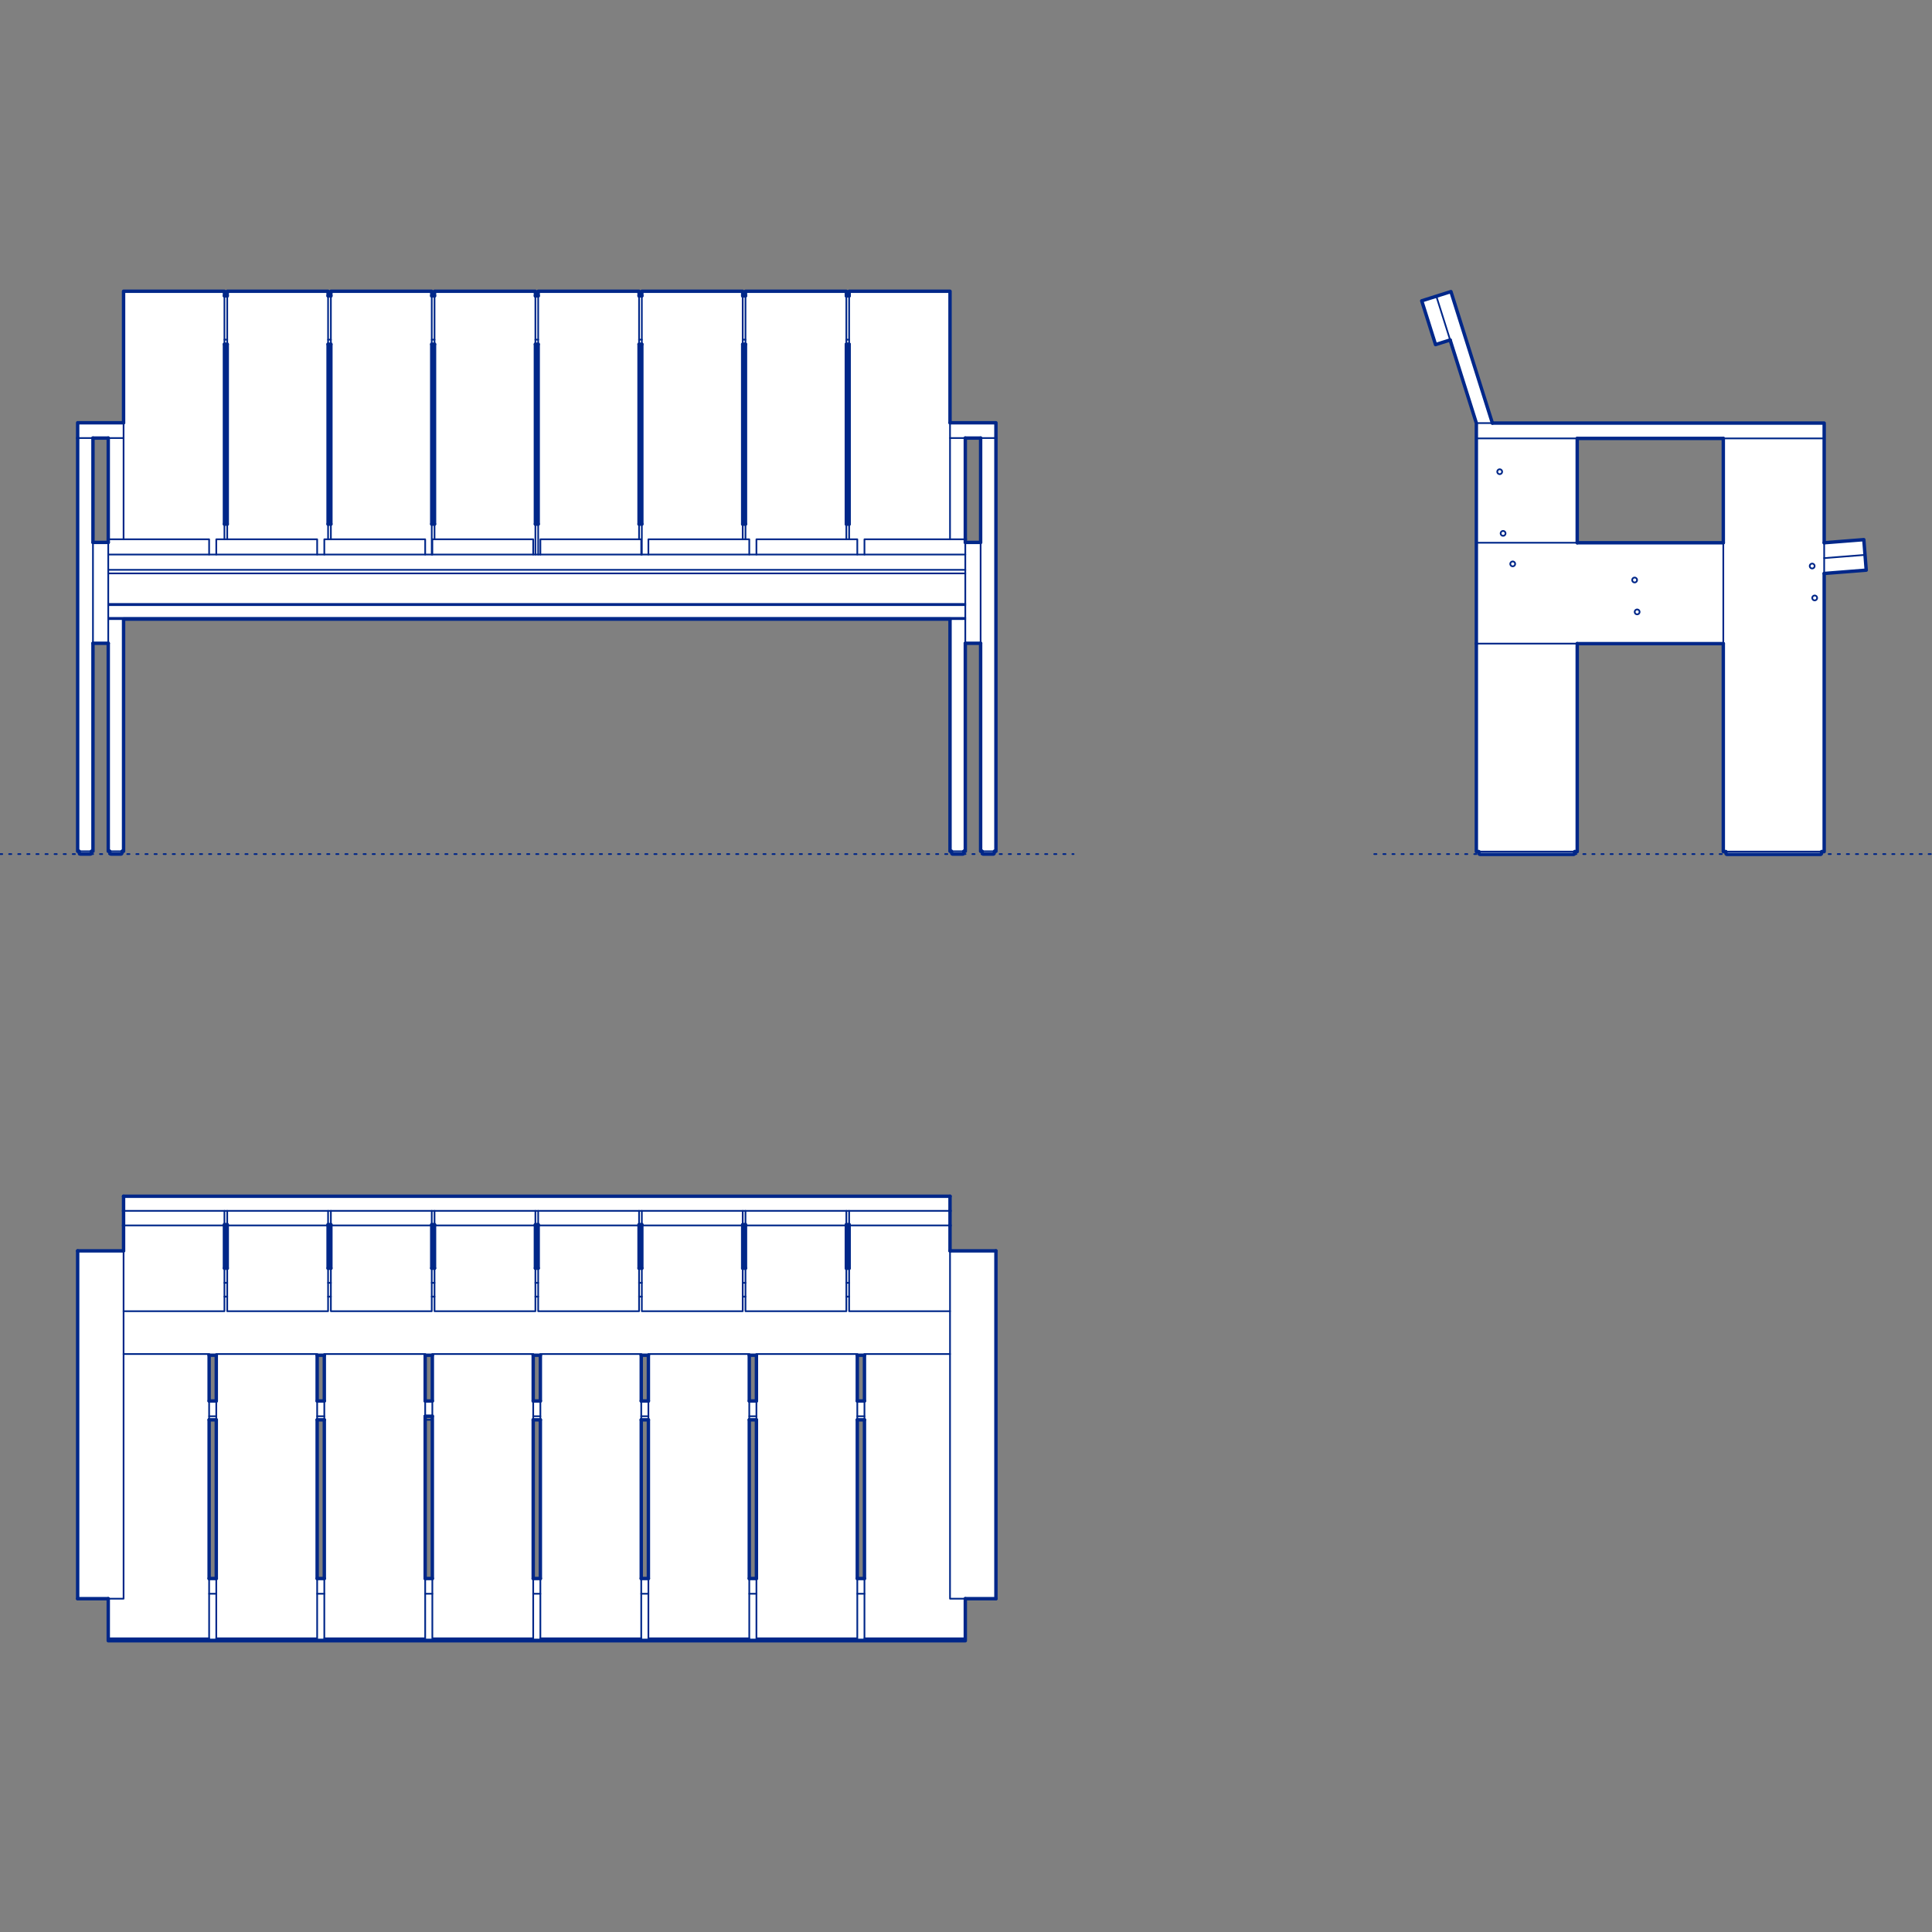 <?xml version="1.0" encoding="UTF-8"?>
<svg xmlns="http://www.w3.org/2000/svg" viewBox="0 0 850.39 850.39">
  <rect x="0" y="0" width="850.39" height="850.39" fill="#808080" stroke="none"/>
  <defs>
    <style>
      .cls-1 {
        fill: #fff;
        fill-rule: evenodd;
      }

      .cls-2, .cls-3 {
        stroke-width: .75px;
      }

      .cls-2, .cls-3, .cls-4 {
        fill: none;
        stroke: #002789;
        stroke-linecap: round;
        stroke-linejoin: round;
      }

      .cls-3 {
        stroke-dasharray: 0 0 1 3;
      }

      .cls-4 {
        stroke-width: 1.5px;
      }
    </style>
  </defs>
  <g id="Blocks_Fill" data-name="Blocks$Fill">
    <g id="HATCH">
      <path class="cls-1" d="M693.16,374.85l-.14.85v.02s0,.02,0,.02h0s0,.03,0,.03h0s0,.03,0,.03h0s0,.03,0,.03h0s0,.03,0,.03h0s0,.03,0,.03h0s0,.03,0,.03h0s-.01.02-.01.02h-.01s-.01.02-.01.02h-.01s-.01.02-.01.02h-.01s-.01.02-.01.02h-.01s-.01.02-.01.02h-.01s-.01.02-.01.02h-.01s-.01.01-.01.01h-.01s-.01.01-.01.01h-.01s-.01.01-.01.01h-.01s-.01,0-.01,0h-.02s-.02,0-.02,0h-.02s-.02,0-.02,0h-.02s-.02,0-.02,0h-.02s-41.1,0-41.1,0h-.02s-.02,0-.02,0h-.02s-.02,0-.02,0h-.02s-.02,0-.02,0h-.02s-.02,0-.02,0h-.01s-.01-.01-.01-.01h-.01s-.01-.01-.01-.01h-.01s-.01-.01-.01-.01h-.01s-.01-.02-.01-.02h-.01s-.01-.02-.01-.02h-.01s-.01-.02-.01-.02h-.01s-.01-.02-.01-.02h-.01s-.01-.02-.01-.02h-.01s0-.02,0-.02h0s0-.03,0-.03h0s0-.03,0-.03h0s0-.03,0-.03h0s0-.03,0-.03h0s0-.03,0-.03v-.02s0-.02,0-.02v-.02s0-.02,0-.02l-.13-.84h-1.07v-188.62s-11.53-36.58-11.53-36.58l-6.42,2.03-6.08-19.27,6.42-2.03,6.42-2.03,18.25,57.88h146.04v52.67l17.45-1.37.53,6.72.53,6.72-18.51,1.46v122.44h-1.07l-.14.85v.02s0,.02,0,.02h0s0,.03,0,.03h0s0,.03,0,.03h0s0,.03,0,.03h0s0,.03,0,.03h0s0,.03,0,.03h0s0,.03,0,.03h0s-.01.02-.01.02h-.01s-.01.02-.01.02h-.01s-.01.02-.01.02h-.01s-.01.02-.01.02h-.01s-.01.02-.01.02h-.01s-.01.02-.01.02h-.01s-.01.01-.01.01h-.01s-.01.01-.01.01h-.01s-.01.01-.01.01h-.01s-.01,0-.01,0h-.02s-.02,0-.02,0h-.02s-.02,0-.02,0h-.02s-.02,0-.02,0h-.02s-41.1,0-41.1,0h-.02s-.02,0-.02,0h-.02s-.02,0-.02,0h-.02s-.02,0-.02,0h-.01s-.01,0-.01,0h-.01s-.01-.01-.01-.01h-.01s-.01-.01-.01-.01h-.01s-.01-.01-.01-.01h-.01s-.01-.02-.01-.02h-.01s-.01-.02-.01-.02h-.01s-.01-.02-.01-.02h-.01s-.01-.02-.01-.02h-.01s-.01-.02-.01-.02h-.01s0-.02,0-.02h0s0-.03,0-.03h0s0-.03,0-.03h0s0-.03,0-.03h0s0-.03,0-.03h0s0-.03,0-.03h0s0-.03,0-.03v-.02s0-.02,0-.02v-.02s-.14-.84-.14-.84h-1.07v-91.55h-64.3v91.55h-1.07M694.23,238.9h64.3v-45.93h-64.3v45.93Z"/>
    </g>
    <g id="HATCH-2" data-name="HATCH">
      <path class="cls-1" d="M34.18,703.68v-153.1h20.21v-17.61s0-6.42,0-6.42h363.77v24.04s20.21,0,20.21,0v153.1h-13.47v18.51s-377.24,0-377.24,0v-18.51h-13.47M373.76,558.22v-19.17h-1.22v19.17h1.22M377.35,616.65h3.15v-20.15h-3.15v20.15M380.5,624.95h-3.15v69.84s3.15,0,3.15,0v-69.84M332.95,624.95h-3.15v69.84h3.15v-69.84M329.8,616.65h3.15v-20.15s-3.15,0-3.15,0v20.15M285.4,624.95h-3.15v69.84h3.15s0-69.84,0-69.84M285.4,616.65v-20.15s-3.15,0-3.15,0v20.15h3.15M237.85,616.65v-20.15s-3.15,0-3.15,0v20.15s3.15,0,3.15,0M234.7,624.95v69.84h3.15v-69.84s-3.15,0-3.15,0M190.3,694.8v-71.43s-3.15,0-3.15,0v71.43h3.15M190.3,616.65v-20.15s-3.15,0-3.15,0v20.15s3.15,0,3.15,0M142.75,624.95h-3.15v69.84s3.15,0,3.15,0v-69.84M142.75,596.51h-3.15v20.15s3.15,0,3.15,0v-20.15M95.2,596.51h-3.15v20.15h3.15v-20.15M95.2,624.95h-3.15v69.84s3.15,0,3.15,0v-69.84M100.02,558.22v-19.17h-1.22v19.17h1.22M145.64,558.22v-19.17s-1.22,0-1.22,0v19.17s1.22,0,1.22,0M328.13,539.39v-.35h-1.22s0,19.17,0,19.17h1.22s0-18.83,0-18.83M190.04,558.22h1.22v-18.83s0-.35,0-.35h-1.22s0,19.17,0,19.17M282.51,558.22v-19.17s-1.22,0-1.22,0v19.17s1.22,0,1.22,0M236.89,558.22v-19.17h-1.22v19.17h1.22Z"/>
    </g>
    <g id="HATCH-3" data-name="HATCH">
      <path class="cls-1" d="M438.37,192.82v181.88h-.61l-.14.85v.02s0,.02,0,.02v.02s0,.02,0,.02h0s0,.03,0,.03h0s0,.03,0,.03h0s0,.03,0,.03h0s0,.03,0,.03h0s0,.03,0,.03h-.01s-.01.02-.01.02h-.01s-.01.02-.01.02h-.01s-.01.02-.01.02h-.01s-.01.02-.01.02h-.01s-.01.02-.01.02h-.01s-.01.02-.01.02h-.01s-.01.01-.01.01h-.01s-.01.01-.01.01h-.01s-.02,0-.02,0h-.02s-.02,0-.02,0h-.02s-.02,0-.02,0h-.02s-.02,0-.02,0h-.02s-.02,0-.02,0h-4.35s-.02,0-.02,0h-.02s-.02,0-.02,0h-.02s-.02,0-.02,0h-.02s-.01,0-.01,0h-.01s-.01,0-.01,0h-.01s-.01-.01-.01-.01h-.01s-.01-.01-.01-.01h-.01s-.01-.01-.01-.01h-.01s-.01-.02-.01-.02h-.01s-.01-.02-.01-.02h-.01s-.01-.02-.01-.02h-.01s-.01-.02-.01-.02h-.01s-.01-.02-.01-.02h0s0-.02,0-.02h0s0-.03,0-.03h0s0-.03,0-.03h0s0-.03,0-.03h0s0-.03,0-.03h0s0-.03,0-.03h0s0-.03,0-.03v-.02s0-.02,0-.02l-.13-.84h-.61v-91.55h-6.74v91.55h-.61l-.14.85v.02s0,.02,0,.02v.02s0,.02,0,.02h0s0,.03,0,.03h0s0,.03,0,.03h0s0,.03,0,.03h0s0,.03,0,.03h0s0,.03,0,.03h-.01s-.01.02-.01.02h-.01s-.01.02-.01.02h-.01s-.01.02-.01.02h-.01s-.01.02-.01.02h-.01s-.01.02-.01.02h-.01s-.01.02-.01.02h-.01s-.01.01-.01.01h-.01s-.01.01-.01.01h-.01s-.02,0-.02,0h-.02s-.02,0-.02,0h-.02s-.02,0-.02,0h-.02s-.02,0-.02,0h-.02s-.02,0-.02,0h-4.35s-.02,0-.02,0h-.02s-.02,0-.02,0h-.02s-.02,0-.02,0h-.02s-.01,0-.01,0h-.01s-.01,0-.01,0h-.01s-.01-.01-.01-.01h-.01s-.01-.01-.01-.01h-.01s-.01-.01-.01-.01h-.01s-.01-.02-.01-.02h-.01s-.01-.02-.01-.02h-.01s-.01-.02-.01-.02h-.01s-.01-.02-.01-.02h-.01s-.01-.02-.01-.02h0s0-.02,0-.02h0s0-.03,0-.03h0s0-.03,0-.03h0s0-.03,0-.03h0s0-.03,0-.03h0s0-.03,0-.03h0s0-.03,0-.03v-.02s0-.02,0-.02l-.13-.84h-.61v-102.2H54.39v102.2h-.61l-.14.85v.02s0,.02,0,.02v.02s0,.02,0,.02h0s0,.03,0,.03h0s0,.03,0,.03h0s0,.03,0,.03h0s0,.03,0,.03h0s0,.03,0,.03h-.01s-.01.02-.01.02h-.01s-.01.02-.01.02h-.01s-.01.02-.01.02h-.01s-.01.02-.01.02h-.01s-.01.02-.01.02h-.01s-.01.02-.01.02h-.01s-.01.01-.01.01h-.01s-.01.01-.01.01h-.01s-.02,0-.02,0h-.02s-.02,0-.02,0h-.02s-.02,0-.02,0h-.02s-.02,0-.02,0h-.02s-.02,0-.02,0h-4.35s-.02,0-.02,0h-.02s-.02,0-.02,0h-.02s-.02,0-.02,0h-.02s-.01,0-.01,0h-.01s-.01,0-.01,0h-.01s-.01-.01-.01-.01h-.01s-.01-.01-.01-.01h-.01s-.01-.01-.01-.01h-.01s-.01-.02-.01-.02h-.01s-.01-.02-.01-.02h-.01s-.01-.02-.01-.02h-.01s-.01-.02-.01-.02h-.01s-.01-.02-.01-.02h0s0-.02,0-.02h0s0-.03,0-.03h0s0-.03,0-.03h0s0-.03,0-.03h0s0-.03,0-.03h0s0-.03,0-.03h0s0-.03,0-.03v-.02s0-.02,0-.02l-.13-.84h-.61v-91.55h-6.74v91.55h-.61l-.14.85v.02s0,.02,0,.02v.02s0,.02,0,.02h0s0,.03,0,.03h0s0,.03,0,.03h0s0,.03,0,.03h0s0,.03,0,.03h0s0,.03,0,.03h-.01s-.01.02-.01.02h-.01s-.01.02-.01.02h-.01s-.01.02-.01.02h-.01s-.01.02-.01.02h-.01s-.01.02-.01.02h-.01s-.01.02-.01.02h-.01s-.01.01-.01.01h-.01s-.01.01-.01.01h-.01s-.02,0-.02,0h-.02s-.02,0-.02,0h-.02s-.02,0-.02,0h-.02s-.02,0-.02,0h-.02s-.02,0-.02,0h-4.35s-.02,0-.02,0h-.02s-.02,0-.02,0h-.02s-.02,0-.02,0h-.02s-.01,0-.01,0h-.01s-.01,0-.01,0h-.01s-.01-.01-.01-.01h-.01s-.01-.01-.01-.01h-.01s-.01-.01-.01-.01h-.01s-.01-.02-.01-.02h-.01s-.01-.02-.01-.02h-.01s-.01-.02-.01-.02h-.01s-.01-.02-.01-.02h-.01s-.01-.02-.01-.02h0s0-.02,0-.02h0s0-.03,0-.03h0s0-.03,0-.03h0s0-.03,0-.03h0s0-.03,0-.03h0s0-.03,0-.03h0s0-.03,0-.03v-.02s0-.02,0-.02l-.13-.84h-.61v-188.62h20.21v-57.88h44.4v2.03h1.22v-2.03h44.4v2.03h1.22v-2.03h44.4v2.03h1.22v-2.03h44.4v2.03h1.22v-2.03h44.4v2.03h1.22v-2.03h44.4v2.03h1.22v-2.03h44.4v2.03h1.22v-2.03h44.4v57.88h20.21v6.74M47.65,237.38v-44.56h-6.74v45.93h6.74v-1.37M98.79,230.69h1.22v-79.16h-1.22v79.16M145.64,230.69v-79.16h-1.22v79.16h1.22M191.26,230.69v-79.16h-1.22v79.16h1.22M235.66,230.69h1.22v-79.16h-1.22v79.16M282.51,230.69v-79.16h-1.22v79.16h1.22M326.91,230.69h1.22v-79.16h-1.22v79.16M372.53,230.69h1.22v-79.16h-1.22v79.16M424.89,237.38v1.37h6.74v-45.93h-6.74v44.56Z"/>
    </g>
  </g>
  <g id="Blocks_Inner" data-name="Blocks$Inner">
    <g id="POLYLINE">
      <polyline class="cls-2" points="649.83 186.23 802.93 186.23 802.93 192.97 802.93 374.85 758.53 374.85 758.53 192.97"/>
    </g>
    <g id="POLYLINE-2" data-name="POLYLINE">
      <polygon class="cls-2" points="666.91 248.2 666.91 248.17 666.9 248.13 666.9 248.09 666.9 248.06 666.89 248.02 666.88 247.98 666.88 247.95 666.87 247.91 666.86 247.88 666.84 247.84 666.83 247.81 666.82 247.77 666.8 247.74 666.78 247.71 666.77 247.67 666.75 247.64 666.73 247.61 666.71 247.58 666.68 247.55 666.66 247.52 666.64 247.49 666.61 247.47 666.59 247.44 666.56 247.42 666.53 247.39 666.5 247.37 666.47 247.34 666.44 247.32 666.41 247.3 666.38 247.28 666.35 247.26 666.32 247.25 666.28 247.23 666.25 247.22 666.22 247.2 666.18 247.19 666.15 247.18 666.11 247.17 666.07 247.16 666.04 247.15 666 247.15 665.96 247.14 665.93 247.14 665.89 247.13 665.85 247.13 665.82 247.13 665.78 247.13 665.74 247.14 665.71 247.14 665.67 247.15 665.63 247.15 665.6 247.16 665.56 247.17 665.53 247.18 665.49 247.19 665.46 247.2 665.42 247.22 665.39 247.23 665.35 247.25 665.32 247.26 665.29 247.28 665.26 247.3 665.23 247.32 665.2 247.34 665.17 247.37 665.14 247.39 665.11 247.42 665.08 247.44 665.06 247.47 665.03 247.49 665.01 247.52 664.99 247.55 664.96 247.58 664.94 247.61 664.92 247.64 664.9 247.67 664.89 247.71 664.87 247.74 664.85 247.77 664.84 247.81 664.83 247.84 664.81 247.88 664.8 247.91 664.79 247.95 664.79 247.98 664.78 248.02 664.77 248.06 664.77 248.09 664.77 248.13 664.76 248.17 664.76 248.2 664.76 248.24 664.77 248.28 664.77 248.32 664.77 248.35 664.78 248.39 664.79 248.43 664.79 248.46 664.8 248.5 664.81 248.53 664.83 248.57 664.84 248.6 664.85 248.64 664.87 248.67 664.89 248.7 664.9 248.74 664.92 248.77 664.94 248.8 664.96 248.83 664.99 248.86 665.01 248.89 665.03 248.92 665.06 248.94 665.08 248.97 665.11 248.99 665.14 249.02 665.17 249.04 665.2 249.07 665.23 249.09 665.26 249.11 665.29 249.13 665.32 249.15 665.35 249.16 665.39 249.18 665.42 249.19 665.46 249.21 665.49 249.22 665.53 249.23 665.56 249.24 665.6 249.25 665.63 249.26 665.67 249.26 665.71 249.27 665.74 249.27 665.78 249.28 665.82 249.28 665.85 249.28 665.89 249.28 665.93 249.27 665.96 249.27 666 249.26 666.04 249.26 666.07 249.25 666.11 249.24 666.15 249.23 666.18 249.22 666.22 249.21 666.25 249.19 666.28 249.18 666.32 249.16 666.35 249.15 666.38 249.13 666.41 249.11 666.44 249.09 666.47 249.07 666.5 249.04 666.53 249.02 666.56 248.99 666.59 248.97 666.61 248.94 666.64 248.92 666.66 248.89 666.68 248.86 666.71 248.83 666.73 248.8 666.75 248.77 666.77 248.74 666.78 248.7 666.8 248.67 666.82 248.64 666.83 248.6 666.84 248.57 666.86 248.53 666.87 248.5 666.88 248.46 666.88 248.43 666.89 248.39 666.9 248.35 666.9 248.32 666.9 248.28 666.91 248.24 666.91 248.2"/>
    </g>
    <g id="POLYLINE-3" data-name="POLYLINE">
      <polygon class="cls-2" points="720.57 255.3 720.57 255.26 720.57 255.22 720.57 255.19 720.56 255.15 720.56 255.11 720.55 255.08 720.54 255.04 720.53 255 720.52 254.97 720.51 254.93 720.5 254.9 720.48 254.86 720.47 254.83 720.45 254.8 720.43 254.77 720.41 254.73 720.39 254.7 720.37 254.67 720.35 254.64 720.33 254.61 720.3 254.59 720.28 254.56 720.25 254.53 720.22 254.51 720.2 254.48 720.17 254.46 720.14 254.44 720.11 254.41 720.08 254.39 720.05 254.37 720.01 254.36 719.98 254.34 719.95 254.32 719.91 254.31 719.88 254.29 719.85 254.28 719.81 254.27 719.77 254.26 719.74 254.25 719.7 254.24 719.67 254.24 719.63 254.23 719.59 254.23 719.56 254.23 719.52 254.22 719.48 254.22 719.44 254.23 719.41 254.23 719.37 254.23 719.33 254.24 719.3 254.24 719.26 254.25 719.23 254.26 719.19 254.27 719.15 254.28 719.12 254.29 719.09 254.31 719.05 254.32 719.02 254.34 718.99 254.36 718.95 254.37 718.92 254.39 718.89 254.41 718.86 254.44 718.83 254.46 718.8 254.48 718.78 254.51 718.75 254.53 718.72 254.56 718.7 254.59 718.67 254.61 718.65 254.64 718.63 254.67 718.61 254.7 718.59 254.73 718.57 254.77 718.55 254.8 718.53 254.83 718.52 254.86 718.5 254.9 718.49 254.93 718.48 254.97 718.47 255 718.46 255.04 718.45 255.08 718.44 255.11 718.44 255.15 718.43 255.19 718.43 255.22 718.43 255.26 718.43 255.3 718.43 255.33 718.43 255.37 718.43 255.41 718.44 255.44 718.44 255.48 718.45 255.52 718.46 255.55 718.47 255.59 718.48 255.62 718.49 255.66 718.5 255.69 718.52 255.73 718.53 255.76 718.55 255.79 718.57 255.83 718.59 255.86 718.61 255.89 718.63 255.92 718.65 255.95 718.67 255.98 718.7 256.01 718.72 256.03 718.75 256.06 718.78 256.09 718.8 256.11 718.83 256.13 718.86 256.16 718.89 256.18 718.92 256.2 718.95 256.22 718.99 256.24 719.02 256.25 719.05 256.27 719.09 256.28 719.12 256.3 719.15 256.31 719.19 256.32 719.23 256.33 719.26 256.34 719.3 256.35 719.33 256.35 719.37 256.36 719.41 256.36 719.44 256.37 719.48 256.37 719.52 256.37 719.56 256.37 719.59 256.36 719.63 256.36 719.67 256.35 719.7 256.35 719.74 256.34 719.77 256.33 719.81 256.32 719.85 256.31 719.88 256.3 719.91 256.28 719.95 256.27 719.98 256.25 720.01 256.24 720.05 256.22 720.08 256.2 720.11 256.18 720.14 256.16 720.17 256.13 720.2 256.11 720.22 256.09 720.25 256.06 720.28 256.03 720.3 256.01 720.33 255.98 720.35 255.95 720.37 255.92 720.39 255.89 720.41 255.86 720.43 255.83 720.45 255.79 720.47 255.76 720.48 255.73 720.5 255.69 720.51 255.66 720.52 255.62 720.53 255.59 720.54 255.55 720.55 255.52 720.56 255.48 720.56 255.44 720.57 255.41 720.57 255.37 720.57 255.33 720.57 255.3"/>
    </g>
    <g id="POLYLINE-4" data-name="POLYLINE">
      <polygon class="cls-2" points="721.68 269.34 721.68 269.3 721.67 269.26 721.67 269.23 721.67 269.19 721.66 269.15 721.65 269.12 721.65 269.08 721.64 269.05 721.63 269.01 721.61 268.97 721.6 268.94 721.59 268.91 721.57 268.87 721.55 268.84 721.54 268.81 721.52 268.78 721.5 268.74 721.48 268.71 721.45 268.68 721.43 268.66 721.41 268.63 721.38 268.6 721.36 268.57 721.33 268.55 721.3 268.52 721.27 268.5 721.24 268.48 721.21 268.46 721.18 268.44 721.15 268.42 721.12 268.4 721.09 268.38 721.05 268.36 721.02 268.35 720.98 268.34 720.95 268.32 720.91 268.31 720.88 268.3 720.84 268.29 720.81 268.29 720.77 268.28 720.73 268.27 720.7 268.27 720.66 268.27 720.62 268.27 720.59 268.27 720.55 268.27 720.51 268.27 720.48 268.27 720.44 268.28 720.4 268.29 720.37 268.29 720.33 268.3 720.29 268.31 720.26 268.32 720.22 268.34 720.19 268.35 720.16 268.36 720.12 268.38 720.09 268.4 720.06 268.42 720.03 268.44 720 268.46 719.97 268.48 719.94 268.5 719.91 268.52 719.88 268.55 719.85 268.57 719.83 268.6 719.8 268.63 719.78 268.66 719.76 268.68 719.73 268.71 719.71 268.74 719.69 268.78 719.67 268.81 719.66 268.84 719.64 268.87 719.62 268.91 719.61 268.94 719.6 268.97 719.58 269.01 719.57 269.05 719.56 269.08 719.56 269.12 719.55 269.15 719.54 269.19 719.54 269.23 719.54 269.26 719.53 269.3 719.53 269.34 719.53 269.37 719.54 269.41 719.54 269.45 719.54 269.49 719.55 269.52 719.56 269.56 719.56 269.59 719.57 269.63 719.58 269.67 719.6 269.7 719.61 269.73 719.62 269.77 719.64 269.8 719.66 269.84 719.67 269.87 719.69 269.9 719.71 269.93 719.73 269.96 719.76 269.99 719.78 270.02 719.8 270.05 719.83 270.08 719.85 270.1 719.88 270.13 719.91 270.15 719.94 270.18 719.97 270.2 720 270.22 720.03 270.24 720.06 270.26 720.09 270.28 720.12 270.3 720.16 270.31 720.19 270.33 720.22 270.34 720.26 270.35 720.29 270.36 720.33 270.37 720.37 270.38 720.4 270.39 720.44 270.4 720.48 270.4 720.51 270.41 720.55 270.41 720.59 270.41 720.62 270.41 720.66 270.41 720.7 270.41 720.73 270.4 720.77 270.4 720.81 270.39 720.84 270.38 720.88 270.37 720.91 270.36 720.95 270.35 720.98 270.34 721.02 270.33 721.05 270.31 721.09 270.3 721.12 270.28 721.15 270.26 721.18 270.24 721.21 270.22 721.24 270.2 721.27 270.18 721.3 270.15 721.33 270.13 721.36 270.1 721.38 270.08 721.41 270.05 721.43 270.02 721.45 269.99 721.48 269.96 721.5 269.93 721.52 269.9 721.54 269.87 721.55 269.84 721.57 269.8 721.59 269.77 721.6 269.73 721.61 269.7 721.63 269.67 721.64 269.63 721.65 269.59 721.65 269.56 721.66 269.52 721.67 269.49 721.67 269.45 721.67 269.41 721.68 269.37 721.68 269.34"/>
    </g>
    <g id="POLYLINE-5" data-name="POLYLINE">
      <polyline class="cls-2" points="693.16 374.85 693.02 375.69 693.02 375.71 693.02 375.72 693.01 375.74 693.01 375.75 693 375.77 693 375.78 692.99 375.8 692.99 375.81 692.98 375.82 692.97 375.84 692.97 375.85 692.96 375.86 692.95 375.88 692.94 375.89 692.93 375.9 692.92 375.91 692.91 375.93 692.9 375.94 692.89 375.95 692.88 375.96 692.87 375.97 692.86 375.98 692.84 375.99 692.83 376 692.82 376.01 692.8 376.01 692.79 376.02 692.78 376.03 692.76 376.04 692.75 376.04 692.73 376.05 692.72 376.05 692.71 376.06 692.69 376.06 692.68 376.07 692.66 376.07 692.65 376.07 692.63 376.08 692.62 376.08 692.6 376.08 692.58 376.08 692.57 376.08 692.55 376.08 692.22 376.08 692.12 376.08 651.94 376.08 651.87 376.08 651.51 376.08 651.49 376.08 651.47 376.08 651.45 376.08 651.44 376.08 651.42 376.07 651.41 376.07 651.39 376.07 651.38 376.07 651.36 376.06 651.35 376.06 651.33 376.05 651.32 376.05 651.3 376.04 651.29 376.03 651.27 376.03 651.26 376.02 651.24 376.01 651.23 376 651.22 375.99 651.21 375.98 651.19 375.97 651.18 375.96 651.17 375.95 651.16 375.94 651.15 375.93 651.14 375.92 651.13 375.91 651.12 375.89 651.11 375.88 651.1 375.87 651.09 375.85 651.08 375.84 651.08 375.83 651.07 375.81 651.06 375.8 651.06 375.78 651.05 375.77 651.05 375.75 651.04 375.74 651.04 375.72 651.03 375.71 651.03 375.69 650.9 374.85"/>
    </g>
    <g id="POLYLINE-6" data-name="POLYLINE">
      <polygon class="cls-2" points="662.67 234.77 662.67 234.73 662.67 234.7 662.67 234.66 662.66 234.62 662.66 234.59 662.65 234.55 662.64 234.51 662.63 234.48 662.62 234.44 662.61 234.41 662.59 234.37 662.58 234.34 662.57 234.31 662.55 234.27 662.53 234.24 662.51 234.21 662.49 234.18 662.47 234.15 662.45 234.12 662.43 234.09 662.4 234.06 662.38 234.03 662.35 234.01 662.32 233.98 662.3 233.96 662.27 233.93 662.24 233.91 662.21 233.89 662.18 233.87 662.15 233.85 662.11 233.83 662.08 233.81 662.05 233.8 662.01 233.78 661.98 233.77 661.94 233.76 661.91 233.75 661.87 233.74 661.84 233.73 661.8 233.72 661.77 233.71 661.73 233.71 661.69 233.7 661.66 233.7 661.62 233.7 661.58 233.7 661.54 233.7 661.51 233.7 661.47 233.71 661.43 233.71 661.4 233.72 661.36 233.73 661.33 233.74 661.29 233.75 661.25 233.76 661.22 233.77 661.19 233.78 661.15 233.8 661.12 233.81 661.09 233.83 661.05 233.85 661.02 233.87 660.99 233.89 660.96 233.91 660.93 233.93 660.9 233.96 660.88 233.98 660.85 234.01 660.82 234.03 660.8 234.06 660.77 234.09 660.75 234.12 660.73 234.15 660.71 234.18 660.69 234.21 660.67 234.24 660.65 234.27 660.63 234.31 660.62 234.34 660.6 234.37 660.59 234.41 660.58 234.44 660.57 234.48 660.56 234.51 660.55 234.55 660.54 234.59 660.54 234.62 660.53 234.66 660.53 234.7 660.53 234.73 660.53 234.77 660.53 234.81 660.53 234.85 660.53 234.88 660.54 234.92 660.54 234.96 660.55 234.99 660.56 235.03 660.57 235.06 660.58 235.1 660.59 235.13 660.6 235.17 660.62 235.2 660.63 235.24 660.65 235.27 660.67 235.3 660.69 235.33 660.71 235.36 660.73 235.4 660.75 235.43 660.77 235.45 660.8 235.48 660.82 235.51 660.85 235.54 660.88 235.56 660.9 235.59 660.93 235.61 660.96 235.63 660.99 235.65 661.02 235.67 661.05 235.69 661.09 235.71 661.12 235.73 661.15 235.74 661.19 235.76 661.22 235.77 661.25 235.79 661.29 235.8 661.33 235.81 661.36 235.82 661.4 235.82 661.43 235.83 661.47 235.84 661.51 235.84 661.54 235.84 661.58 235.84 661.62 235.84 661.66 235.84 661.69 235.84 661.73 235.84 661.77 235.83 661.8 235.82 661.84 235.82 661.87 235.81 661.91 235.8 661.94 235.79 661.98 235.77 662.01 235.76 662.05 235.74 662.08 235.73 662.11 235.71 662.15 235.69 662.18 235.67 662.21 235.65 662.24 235.63 662.27 235.61 662.3 235.59 662.32 235.56 662.35 235.54 662.38 235.51 662.4 235.48 662.43 235.45 662.45 235.43 662.47 235.4 662.49 235.36 662.51 235.33 662.53 235.3 662.55 235.27 662.57 235.24 662.58 235.2 662.59 235.17 662.61 235.13 662.62 235.1 662.63 235.06 662.64 235.03 662.65 234.99 662.66 234.96 662.66 234.92 662.67 234.88 662.67 234.85 662.67 234.81 662.67 234.77"/>
    </g>
    <g id="POLYLINE-7" data-name="POLYLINE">
      <polygon class="cls-2" points="661.18 207.63 661.18 207.59 661.17 207.56 661.17 207.52 661.17 207.48 661.16 207.45 661.15 207.41 661.15 207.37 661.14 207.34 661.13 207.3 661.11 207.27 661.1 207.23 661.09 207.2 661.07 207.17 661.05 207.13 661.04 207.1 661.02 207.07 661 207.04 660.98 207.01 660.96 206.98 660.93 206.95 660.91 206.92 660.88 206.89 660.86 206.87 660.83 206.84 660.8 206.82 660.77 206.79 660.74 206.77 660.71 206.75 660.68 206.73 660.65 206.71 660.62 206.69 660.59 206.67 660.55 206.66 660.52 206.64 660.49 206.63 660.45 206.62 660.42 206.61 660.38 206.6 660.34 206.59 660.31 206.58 660.27 206.57 660.23 206.57 660.2 206.56 660.16 206.56 660.12 206.56 660.09 206.56 660.05 206.56 660.01 206.56 659.98 206.57 659.94 206.57 659.9 206.58 659.87 206.59 659.83 206.6 659.8 206.61 659.76 206.62 659.73 206.63 659.69 206.64 659.66 206.66 659.62 206.67 659.59 206.69 659.56 206.71 659.53 206.73 659.5 206.75 659.47 206.77 659.44 206.79 659.41 206.82 659.38 206.84 659.35 206.87 659.33 206.89 659.3 206.92 659.28 206.95 659.26 206.98 659.23 207.01 659.21 207.04 659.19 207.07 659.17 207.1 659.16 207.13 659.14 207.17 659.12 207.2 659.11 207.23 659.1 207.27 659.09 207.3 659.07 207.34 659.07 207.37 659.06 207.41 659.05 207.45 659.04 207.48 659.04 207.52 659.04 207.56 659.03 207.59 659.03 207.63 659.03 207.67 659.04 207.71 659.04 207.74 659.04 207.78 659.05 207.82 659.06 207.85 659.07 207.89 659.07 207.92 659.09 207.96 659.1 207.99 659.11 208.03 659.12 208.06 659.14 208.1 659.16 208.13 659.17 208.16 659.19 208.19 659.21 208.22 659.23 208.26 659.26 208.28 659.28 208.31 659.3 208.34 659.33 208.37 659.35 208.4 659.38 208.42 659.41 208.45 659.44 208.47 659.47 208.49 659.5 208.51 659.53 208.53 659.56 208.55 659.59 208.57 659.62 208.59 659.66 208.6 659.69 208.62 659.73 208.63 659.76 208.65 659.8 208.66 659.83 208.67 659.87 208.68 659.9 208.68 659.94 208.69 659.98 208.7 660.01 208.7 660.05 208.7 660.09 208.7 660.12 208.7 660.16 208.7 660.2 208.7 660.23 208.7 660.27 208.69 660.31 208.68 660.34 208.68 660.38 208.67 660.42 208.66 660.45 208.65 660.49 208.63 660.52 208.62 660.55 208.6 660.59 208.59 660.62 208.57 660.65 208.55 660.68 208.53 660.71 208.51 660.74 208.49 660.77 208.47 660.8 208.45 660.83 208.42 660.86 208.4 660.88 208.37 660.91 208.34 660.93 208.31 660.96 208.28 660.98 208.26 661 208.22 661.02 208.19 661.04 208.16 661.05 208.13 661.07 208.1 661.09 208.06 661.1 208.03 661.11 207.99 661.13 207.96 661.14 207.92 661.15 207.89 661.15 207.85 661.16 207.82 661.17 207.78 661.17 207.74 661.17 207.71 661.18 207.67 661.18 207.63"/>
    </g>
    <g id="POLYLINE-8" data-name="POLYLINE">
      <polyline class="cls-2" points="758.53 283.3 649.83 283.3 649.83 238.9 649.83 192.97 649.83 186.23 632.22 130.38"/>
    </g>
    <g id="POLYLINE-9" data-name="POLYLINE">
      <polyline class="cls-2" points="802.93 238.9 820.38 237.53 820.91 244.24 821.44 250.96 802.93 252.42"/>
    </g>
    <g id="POLYLINE-10" data-name="POLYLINE">
      <polyline class="cls-2" points="656.89 186.23 638.64 128.35 632.22 130.38 625.79 132.41 631.87 151.68 638.29 149.65"/>
    </g>
    <g id="POLYLINE-11" data-name="POLYLINE">
      <polygon class="cls-2" points="799.82 263.19 799.82 263.15 799.82 263.11 799.82 263.08 799.81 263.04 799.81 263 799.8 262.97 799.79 262.93 799.78 262.9 799.77 262.86 799.76 262.82 799.75 262.79 799.73 262.76 799.72 262.72 799.7 262.69 799.68 262.66 799.66 262.63 799.64 262.59 799.62 262.56 799.6 262.53 799.58 262.5 799.55 262.48 799.53 262.45 799.5 262.42 799.48 262.4 799.45 262.37 799.42 262.35 799.39 262.33 799.36 262.31 799.33 262.28 799.3 262.27 799.27 262.25 799.23 262.23 799.2 262.21 799.17 262.2 799.13 262.19 799.1 262.17 799.06 262.16 799.03 262.15 798.99 262.14 798.95 262.14 798.92 262.13 798.88 262.12 798.84 262.12 798.81 262.12 798.77 262.12 798.73 262.12 798.7 262.12 798.66 262.12 798.62 262.12 798.58 262.13 798.55 262.14 798.51 262.14 798.48 262.15 798.44 262.16 798.41 262.17 798.37 262.19 798.34 262.2 798.3 262.21 798.27 262.23 798.24 262.25 798.2 262.27 798.17 262.28 798.14 262.31 798.11 262.33 798.08 262.35 798.05 262.37 798.03 262.4 798 262.42 797.97 262.45 797.95 262.48 797.92 262.5 797.9 262.53 797.88 262.56 797.86 262.59 797.84 262.63 797.82 262.66 797.8 262.69 797.79 262.72 797.77 262.76 797.76 262.79 797.74 262.82 797.73 262.86 797.72 262.9 797.71 262.93 797.7 262.97 797.7 263 797.69 263.04 797.68 263.08 797.68 263.11 797.68 263.15 797.68 263.19 797.68 263.22 797.68 263.26 797.68 263.3 797.69 263.33 797.7 263.37 797.7 263.41 797.71 263.44 797.72 263.48 797.73 263.52 797.74 263.55 797.76 263.58 797.77 263.62 797.79 263.65 797.8 263.69 797.82 263.72 797.84 263.75 797.86 263.78 797.88 263.81 797.9 263.84 797.92 263.87 797.95 263.9 797.97 263.93 798 263.95 798.03 263.98 798.05 264 798.08 264.03 798.11 264.05 798.14 264.07 798.17 264.09 798.2 264.11 798.24 264.13 798.27 264.14 798.3 264.16 798.34 264.18 798.37 264.19 798.41 264.2 798.44 264.21 798.48 264.22 798.51 264.23 798.55 264.24 798.58 264.25 798.62 264.25 798.66 264.26 798.7 264.26 798.73 264.26 798.77 264.26 798.81 264.26 798.84 264.26 798.88 264.25 798.92 264.25 798.95 264.24 798.99 264.23 799.03 264.22 799.06 264.21 799.1 264.2 799.13 264.19 799.17 264.18 799.2 264.16 799.23 264.14 799.27 264.13 799.3 264.11 799.33 264.09 799.36 264.07 799.39 264.05 799.42 264.03 799.45 264 799.48 263.98 799.5 263.95 799.53 263.93 799.55 263.9 799.58 263.87 799.6 263.84 799.62 263.81 799.64 263.78 799.66 263.75 799.68 263.72 799.7 263.69 799.72 263.65 799.73 263.62 799.75 263.58 799.76 263.55 799.77 263.52 799.78 263.48 799.79 263.44 799.8 263.41 799.81 263.37 799.81 263.33 799.82 263.3 799.82 263.26 799.82 263.22 799.82 263.19"/>
    </g>
    <g id="POLYLINE-12" data-name="POLYLINE">
      <polygon class="cls-2" points="798.72 249.15 798.72 249.11 798.71 249.07 798.71 249.03 798.71 249 798.7 248.96 798.69 248.93 798.69 248.89 798.68 248.85 798.67 248.82 798.65 248.78 798.64 248.75 798.63 248.71 798.61 248.68 798.59 248.65 798.58 248.62 798.56 248.58 798.54 248.55 798.52 248.52 798.5 248.49 798.47 248.46 798.45 248.43 798.42 248.41 798.4 248.38 798.37 248.36 798.34 248.33 798.31 248.31 798.28 248.29 798.25 248.26 798.22 248.24 798.19 248.22 798.16 248.21 798.13 248.19 798.09 248.17 798.06 248.16 798.03 248.14 797.99 248.13 797.96 248.12 797.92 248.11 797.88 248.1 797.85 248.09 797.81 248.09 797.77 248.08 797.74 248.08 797.7 248.08 797.66 248.07 797.63 248.07 797.59 248.08 797.55 248.08 797.52 248.08 797.48 248.09 797.44 248.09 797.41 248.1 797.37 248.11 797.34 248.12 797.3 248.13 797.27 248.14 797.23 248.16 797.2 248.17 797.16 248.19 797.13 248.21 797.1 248.22 797.07 248.24 797.04 248.26 797.01 248.29 796.98 248.31 796.95 248.33 796.92 248.36 796.89 248.38 796.87 248.41 796.84 248.43 796.82 248.46 796.8 248.49 796.77 248.52 796.75 248.55 796.73 248.58 796.71 248.62 796.7 248.65 796.68 248.68 796.66 248.71 796.65 248.75 796.64 248.78 796.63 248.82 796.61 248.85 796.61 248.89 796.6 248.93 796.59 248.96 796.58 249 796.58 249.03 796.58 249.07 796.57 249.11 796.57 249.15 796.57 249.18 796.58 249.22 796.58 249.26 796.58 249.29 796.59 249.33 796.6 249.37 796.61 249.4 796.61 249.44 796.63 249.47 796.64 249.51 796.65 249.54 796.66 249.58 796.68 249.61 796.7 249.64 796.71 249.68 796.73 249.71 796.75 249.74 796.77 249.77 796.8 249.8 796.82 249.83 796.84 249.86 796.87 249.88 796.89 249.91 796.92 249.94 796.95 249.96 796.98 249.98 797.01 250.01 797.04 250.03 797.07 250.05 797.1 250.07 797.13 250.09 797.16 250.1 797.2 250.12 797.23 250.13 797.27 250.15 797.3 250.16 797.34 250.17 797.37 250.18 797.41 250.19 797.44 250.2 797.48 250.2 797.52 250.21 797.55 250.21 797.59 250.22 797.63 250.22 797.66 250.22 797.7 250.22 797.74 250.21 797.77 250.21 797.81 250.2 797.85 250.2 797.88 250.19 797.92 250.18 797.96 250.17 797.99 250.16 798.03 250.15 798.06 250.13 798.09 250.12 798.13 250.1 798.16 250.09 798.19 250.07 798.22 250.05 798.25 250.03 798.28 250.01 798.31 249.98 798.34 249.96 798.37 249.94 798.4 249.91 798.42 249.88 798.45 249.86 798.47 249.83 798.5 249.8 798.52 249.77 798.54 249.74 798.56 249.71 798.58 249.68 798.59 249.64 798.61 249.61 798.63 249.58 798.64 249.54 798.65 249.51 798.67 249.47 798.68 249.44 798.69 249.4 798.69 249.37 798.7 249.33 798.71 249.29 798.71 249.26 798.71 249.22 798.72 249.18 798.72 249.15"/>
    </g>
    <g id="POLYLINE-13" data-name="POLYLINE">
      <polyline class="cls-2" points="801.86 374.85 801.72 375.69 801.72 375.71 801.72 375.72 801.71 375.74 801.71 375.75 801.71 375.77 801.7 375.78 801.69 375.8 801.69 375.81 801.68 375.82 801.67 375.84 801.67 375.85 801.66 375.86 801.65 375.88 801.64 375.89 801.63 375.9 801.62 375.91 801.61 375.93 801.6 375.94 801.59 375.95 801.58 375.96 801.57 375.97 801.56 375.98 801.54 375.99 801.53 376 801.52 376.01 801.51 376.01 801.49 376.02 801.48 376.03 801.46 376.04 801.45 376.04 801.44 376.05 801.42 376.05 801.41 376.06 801.39 376.06 801.38 376.07 801.36 376.07 801.35 376.07 801.33 376.08 801.32 376.08 801.3 376.08 801.29 376.08 801.27 376.08 801.25 376.08 800.92 376.08 800.82 376.08 760.64 376.08 760.57 376.08 760.21 376.08 760.19 376.08 760.17 376.08 760.16 376.08 760.14 376.08 760.13 376.08 760.11 376.07 760.09 376.07 760.08 376.07 760.06 376.06 760.05 376.06 760.04 376.05 760.02 376.05 760.01 376.04 759.99 376.04 759.98 376.03 759.96 376.02 759.95 376.01 759.94 376.01 759.93 376 759.91 375.99 759.9 375.98 759.89 375.97 759.88 375.96 759.87 375.95 759.86 375.94 759.84 375.93 759.83 375.91 759.82 375.9 759.82 375.89 759.81 375.88 759.8 375.86 759.79 375.85 759.78 375.84 759.78 375.82 759.77 375.81 759.76 375.8 759.76 375.78 759.75 375.77 759.75 375.75 759.74 375.74 759.74 375.72 759.74 375.71 759.73 375.69 759.6 374.85"/>
    </g>
    <g id="LINE">
      <line class="cls-2" x1="820.91" y1="244.24" x2="802.93" y2="245.66"/>
    </g>
    <g id="LINE-2" data-name="LINE">
      <line class="cls-2" x1="649.83" y1="192.97" x2="802.93" y2="192.97"/>
    </g>
    <g id="LINE-3" data-name="LINE">
      <line class="cls-2" x1="694.23" y1="192.97" x2="694.23" y2="238.9"/>
    </g>
    <g id="POLYLINE-14" data-name="POLYLINE">
      <polyline class="cls-2" points="694.23 283.3 694.23 374.85 649.83 374.85 649.83 283.3"/>
    </g>
    <g id="POLYLINE-15" data-name="POLYLINE">
      <line class="cls-2" x1="649.83" y1="238.9" x2="758.53" y2="238.9"/>
    </g>
    <g id="POLYLINE-16" data-name="POLYLINE">
      <polyline class="cls-2" points="235.66 539.39 235.66 577.14 191.26 577.14 191.26 539.39 235.66 539.39 235.66 532.97"/>
    </g>
    <g id="POLYLINE-17" data-name="POLYLINE">
      <polyline class="cls-2" points="191.26 539.39 191.26 532.97 235.66 532.97 236.89 532.97"/>
    </g>
    <g id="POLYLINE-18" data-name="POLYLINE">
      <polyline class="cls-2" points="372.53 539.39 372.53 577.14 328.13 577.14 328.13 539.39 372.53 539.39 372.53 532.97"/>
    </g>
    <g id="POLYLINE-19" data-name="POLYLINE">
      <polyline class="cls-2" points="328.13 539.39 328.13 532.97 372.53 532.97 373.76 532.97"/>
    </g>
    <g id="POLYLINE-20" data-name="POLYLINE">
      <polyline class="cls-2" points="281.29 539.39 281.29 577.14 236.89 577.14 236.89 539.39 281.29 539.39 281.29 532.97"/>
    </g>
    <g id="POLYLINE-21" data-name="POLYLINE">
      <polyline class="cls-2" points="236.89 539.39 236.89 532.97 281.29 532.97 282.51 532.97"/>
    </g>
    <g id="POLYLINE-22" data-name="POLYLINE">
      <polyline class="cls-2" points="332.95 721.13 332.95 721.66 377.35 721.66 377.35 721.13 332.95 721.13 332.95 595.98 377.35 595.98 377.35 721.13"/>
    </g>
    <g id="POLYLINE-23" data-name="POLYLINE">
      <polyline class="cls-2" points="54.39 577.14 54.39 703.68 34.18 703.68 34.18 550.58 54.39 550.58"/>
    </g>
    <g id="POLYLINE-24" data-name="POLYLINE">
      <polyline class="cls-2" points="418.16 550.58 438.37 550.58 438.37 703.68 418.16 703.68 418.16 550.58 418.16 539.39 373.76 539.39"/>
    </g>
    <g id="POLYLINE-25" data-name="POLYLINE">
      <polyline class="cls-2" points="190.3 721.66 187.15 721.66 142.75 721.66 142.75 721.13"/>
    </g>
    <g id="POLYLINE-26" data-name="POLYLINE">
      <polyline class="cls-2" points="98.79 539.39 98.79 577.14 54.39 577.14 54.39 539.39 98.79 539.39 98.79 532.97"/>
    </g>
    <g id="POLYLINE-27" data-name="POLYLINE">
      <polyline class="cls-2" points="144.41 539.39 144.41 577.14 100.02 577.14 100.02 539.39 144.41 539.39 144.41 532.97"/>
    </g>
    <g id="POLYLINE-28" data-name="POLYLINE">
      <polyline class="cls-2" points="142.75 721.66 139.6 721.66 95.2 721.66 95.2 721.13"/>
    </g>
    <g id="POLYLINE-29" data-name="POLYLINE">
      <polyline class="cls-2" points="190.3 721.13 190.3 595.98 234.7 595.98 234.7 721.13 190.3 721.13 190.3 721.66 234.7 721.66 234.7 721.13"/>
    </g>
    <g id="POLYLINE-30" data-name="POLYLINE">
      <polyline class="cls-2" points="145.64 532.97 144.41 532.97 100.02 532.97 98.79 532.97 54.39 532.97 54.39 539.39"/>
    </g>
    <g id="POLYLINE-31" data-name="POLYLINE">
      <polyline class="cls-2" points="187.15 721.66 187.15 721.13 142.75 721.13 142.75 595.98 187.15 595.98 187.15 721.13"/>
    </g>
    <g id="POLYLINE-32" data-name="POLYLINE">
      <polyline class="cls-2" points="139.6 721.66 139.6 721.13 95.2 721.13 95.2 595.98 139.6 595.98 139.6 721.13"/>
    </g>
    <g id="POLYLINE-33" data-name="POLYLINE">
      <polyline class="cls-2" points="418.16 539.39 418.16 532.97 418.16 526.54 54.39 526.54 54.39 532.97"/>
    </g>
    <g id="POLYLINE-34" data-name="POLYLINE">
      <polyline class="cls-2" points="234.7 721.66 237.85 721.66 237.85 721.13 237.85 595.98 282.25 595.98 282.25 721.13 282.25 721.66 237.85 721.66"/>
    </g>
    <g id="POLYLINE-35" data-name="POLYLINE">
      <polyline class="cls-2" points="282.25 721.66 285.4 721.66 285.4 721.13 285.4 595.98 329.8 595.98 329.8 721.13 329.8 721.66 285.4 721.66"/>
    </g>
    <g id="POLYLINE-36" data-name="POLYLINE">
      <polyline class="cls-2" points="377.35 721.66 380.5 721.66 380.5 721.13 380.5 595.98 418.16 595.98"/>
    </g>
    <g id="LINE-4" data-name="LINE">
      <line class="cls-2" x1="326.91" y1="558.22" x2="328.14" y2="558.22"/>
    </g>
    <g id="LINE-5" data-name="LINE">
      <line class="cls-2" x1="100.02" y1="539.04" x2="98.79" y2="539.04"/>
    </g>
    <g id="LINE-6" data-name="LINE">
      <line class="cls-2" x1="145.64" y1="539.04" x2="144.41" y2="539.04"/>
    </g>
    <g id="LINE-7" data-name="LINE">
      <line class="cls-2" x1="191.26" y1="539.04" x2="190.04" y2="539.04"/>
    </g>
    <g id="LINE-8" data-name="LINE">
      <line class="cls-2" x1="236.89" y1="539.04" x2="235.66" y2="539.04"/>
    </g>
    <g id="LINE-9" data-name="LINE">
      <line class="cls-2" x1="326.91" y1="570.72" x2="328.14" y2="570.72"/>
    </g>
    <g id="LINE-10" data-name="LINE">
      <line class="cls-2" x1="372.53" y1="558.22" x2="373.76" y2="558.22"/>
    </g>
    <g id="LINE-11" data-name="LINE">
      <line class="cls-2" x1="372.53" y1="564.64" x2="373.76" y2="564.64"/>
    </g>
    <g id="LINE-12" data-name="LINE">
      <line class="cls-2" x1="372.53" y1="570.72" x2="373.76" y2="570.72"/>
    </g>
    <g id="LINE-13" data-name="LINE">
      <line class="cls-2" x1="234.7" y1="596.51" x2="237.85" y2="596.51"/>
    </g>
    <g id="LINE-14" data-name="LINE">
      <line class="cls-2" x1="98.79" y1="558.22" x2="100.02" y2="558.22"/>
    </g>
    <g id="LINE-15" data-name="LINE">
      <line class="cls-2" x1="98.79" y1="564.64" x2="100.02" y2="564.64"/>
    </g>
    <g id="LINE-16" data-name="LINE">
      <line class="cls-2" x1="98.79" y1="570.72" x2="100.02" y2="570.72"/>
    </g>
    <g id="LINE-17" data-name="LINE">
      <line class="cls-2" x1="95.2" y1="694.8" x2="92.05" y2="694.8"/>
    </g>
    <g id="LINE-18" data-name="LINE">
      <line class="cls-2" x1="92.05" y1="623.37" x2="95.2" y2="623.37"/>
    </g>
    <g id="LINE-19" data-name="LINE">
      <line class="cls-2" x1="142.75" y1="694.8" x2="139.6" y2="694.8"/>
    </g>
    <g id="LINE-20" data-name="LINE">
      <line class="cls-2" x1="139.6" y1="624.95" x2="142.75" y2="624.95"/>
    </g>
    <g id="LINE-21" data-name="LINE">
      <line class="cls-2" x1="139.6" y1="623.37" x2="142.75" y2="623.37"/>
    </g>
    <g id="LINE-22" data-name="LINE">
      <line class="cls-2" x1="139.6" y1="616.65" x2="142.75" y2="616.65"/>
    </g>
    <g id="LINE-23" data-name="LINE">
      <line class="cls-2" x1="144.41" y1="570.72" x2="145.64" y2="570.72"/>
    </g>
    <g id="LINE-24" data-name="LINE">
      <line class="cls-2" x1="144.41" y1="564.64" x2="145.64" y2="564.64"/>
    </g>
    <g id="LINE-25" data-name="LINE">
      <line class="cls-2" x1="190.04" y1="564.64" x2="191.26" y2="564.64"/>
    </g>
    <g id="LINE-26" data-name="LINE">
      <line class="cls-2" x1="190.04" y1="570.72" x2="191.26" y2="570.72"/>
    </g>
    <g id="LINE-27" data-name="LINE">
      <line class="cls-2" x1="190.3" y1="694.8" x2="187.15" y2="694.8"/>
    </g>
    <g id="LINE-28" data-name="LINE">
      <line class="cls-2" x1="187.15" y1="596.51" x2="190.3" y2="596.51"/>
    </g>
    <g id="LINE-29" data-name="LINE">
      <line class="cls-2" x1="187.15" y1="623.37" x2="190.3" y2="623.37"/>
    </g>
    <g id="LINE-30" data-name="LINE">
      <line class="cls-2" x1="234.7" y1="701.51" x2="237.85" y2="701.51"/>
    </g>
    <g id="LINE-31" data-name="LINE">
      <line class="cls-2" x1="234.7" y1="624.95" x2="237.85" y2="624.95"/>
    </g>
    <g id="LINE-32" data-name="LINE">
      <line class="cls-2" x1="235.66" y1="570.72" x2="236.89" y2="570.72"/>
    </g>
    <g id="LINE-33" data-name="LINE">
      <line class="cls-2" x1="235.66" y1="558.22" x2="236.89" y2="558.22"/>
    </g>
    <g id="LINE-34" data-name="LINE">
      <line class="cls-2" x1="282.51" y1="539.04" x2="281.29" y2="539.04"/>
    </g>
    <g id="LINE-35" data-name="LINE">
      <line class="cls-2" x1="281.29" y1="570.72" x2="282.51" y2="570.72"/>
    </g>
    <g id="LINE-36" data-name="LINE">
      <line class="cls-2" x1="281.29" y1="558.22" x2="282.51" y2="558.22"/>
    </g>
    <g id="POLYLINE-37" data-name="POLYLINE">
      <line class="cls-2" x1="282.25" y1="624.95" x2="285.4" y2="624.95"/>
    </g>
    <g id="LINE-37" data-name="LINE">
      <line class="cls-2" x1="285.4" y1="694.8" x2="282.25" y2="694.8"/>
    </g>
    <g id="LINE-38" data-name="LINE">
      <line class="cls-2" x1="282.25" y1="701.51" x2="285.4" y2="701.51"/>
    </g>
    <g id="POLYLINE-38" data-name="POLYLINE">
      <line class="cls-2" x1="282.25" y1="596.51" x2="285.4" y2="596.51"/>
    </g>
    <g id="POLYLINE-39" data-name="POLYLINE">
      <line class="cls-2" x1="377.35" y1="623.37" x2="380.5" y2="623.37"/>
    </g>
    <g id="POLYLINE-40" data-name="POLYLINE">
      <line class="cls-2" x1="377.35" y1="616.65" x2="380.5" y2="616.65"/>
    </g>
    <g id="POLYLINE-41" data-name="POLYLINE">
      <line class="cls-2" x1="329.8" y1="623.37" x2="332.95" y2="623.37"/>
    </g>
    <g id="POLYLINE-42" data-name="POLYLINE">
      <line class="cls-2" x1="329.8" y1="616.65" x2="332.95" y2="616.65"/>
    </g>
    <g id="POLYLINE-43" data-name="POLYLINE">
      <line class="cls-2" x1="329.8" y1="701.51" x2="332.95" y2="701.51"/>
    </g>
    <g id="POLYLINE-44" data-name="POLYLINE">
      <line class="cls-2" x1="377.35" y1="701.51" x2="380.5" y2="701.51"/>
    </g>
    <g id="POLYLINE-45" data-name="POLYLINE">
      <line class="cls-2" x1="380.5" y1="694.8" x2="377.35" y2="694.8"/>
    </g>
    <g id="LINE-39" data-name="LINE">
      <line class="cls-2" x1="329.8" y1="721.66" x2="332.95" y2="721.66"/>
    </g>
    <g id="LINE-40" data-name="LINE">
      <line class="cls-2" x1="380.5" y1="721.66" x2="424.89" y2="721.66"/>
    </g>
    <g id="LINE-41" data-name="LINE">
      <line class="cls-2" x1="100.02" y1="539.39" x2="100.02" y2="532.97"/>
    </g>
    <g id="LINE-42" data-name="LINE">
      <line class="cls-2" x1="377.35" y1="624.95" x2="380.5" y2="624.95"/>
    </g>
    <g id="LINE-43" data-name="LINE">
      <line class="cls-2" x1="377.35" y1="596.51" x2="380.5" y2="596.51"/>
    </g>
    <g id="LINE-44" data-name="LINE">
      <line class="cls-2" x1="326.91" y1="564.64" x2="328.13" y2="564.64"/>
    </g>
    <g id="LINE-45" data-name="LINE">
      <line class="cls-2" x1="144.41" y1="558.22" x2="145.64" y2="558.22"/>
    </g>
    <g id="LINE-46" data-name="LINE">
      <line class="cls-2" x1="92.05" y1="701.51" x2="95.2" y2="701.51"/>
    </g>
    <g id="LINE-47" data-name="LINE">
      <line class="cls-2" x1="139.6" y1="701.51" x2="142.75" y2="701.51"/>
    </g>
    <g id="LINE-48" data-name="LINE">
      <line class="cls-2" x1="187.15" y1="701.51" x2="190.3" y2="701.51"/>
    </g>
    <g id="LINE-49" data-name="LINE">
      <line class="cls-2" x1="234.7" y1="623.37" x2="237.85" y2="623.37"/>
    </g>
    <g id="LINE-50" data-name="LINE">
      <line class="cls-2" x1="282.25" y1="623.37" x2="285.4" y2="623.37"/>
    </g>
    <g id="LINE-51" data-name="LINE">
      <line class="cls-2" x1="234.7" y1="616.65" x2="237.85" y2="616.65"/>
    </g>
    <g id="LINE-52" data-name="LINE">
      <line class="cls-2" x1="282.25" y1="616.65" x2="285.4" y2="616.65"/>
    </g>
    <g id="LINE-53" data-name="LINE">
      <line class="cls-2" x1="190.04" y1="532.97" x2="191.26" y2="532.97"/>
    </g>
    <g id="LINE-54" data-name="LINE">
      <line class="cls-2" x1="373.76" y1="539.04" x2="372.53" y2="539.04"/>
    </g>
    <g id="LINE-55" data-name="LINE">
      <line class="cls-2" x1="328.14" y1="539.04" x2="326.91" y2="539.04"/>
    </g>
    <g id="LINE-56" data-name="LINE">
      <line class="cls-2" x1="281.29" y1="564.64" x2="282.51" y2="564.64"/>
    </g>
    <g id="LINE-57" data-name="LINE">
      <line class="cls-2" x1="332.95" y1="694.8" x2="329.8" y2="694.8"/>
    </g>
    <g id="LINE-58" data-name="LINE">
      <line class="cls-2" x1="237.85" y1="694.8" x2="234.7" y2="694.8"/>
    </g>
    <g id="LINE-59" data-name="LINE">
      <line class="cls-2" x1="190.04" y1="558.22" x2="191.26" y2="558.22"/>
    </g>
    <g id="LINE-60" data-name="LINE">
      <line class="cls-2" x1="235.66" y1="564.64" x2="236.89" y2="564.64"/>
    </g>
    <g id="LINE-61" data-name="LINE">
      <line class="cls-2" x1="145.64" y1="539.39" x2="190.04" y2="539.39"/>
    </g>
    <g id="LINE-62" data-name="LINE">
      <line class="cls-2" x1="282.25" y1="721.13" x2="237.85" y2="721.13"/>
    </g>
    <g id="LINE-63" data-name="LINE">
      <line class="cls-2" x1="329.8" y1="624.95" x2="332.95" y2="624.95"/>
    </g>
    <g id="LINE-64" data-name="LINE">
      <line class="cls-2" x1="329.8" y1="596.51" x2="332.95" y2="596.51"/>
    </g>
    <g id="LINE-65" data-name="LINE">
      <line class="cls-2" x1="187.15" y1="624.95" x2="190.3" y2="624.95"/>
    </g>
    <g id="LINE-66" data-name="LINE">
      <line class="cls-2" x1="187.15" y1="616.65" x2="190.3" y2="616.65"/>
    </g>
    <g id="LINE-67" data-name="LINE">
      <line class="cls-2" x1="92.05" y1="624.95" x2="95.2" y2="624.95"/>
    </g>
    <g id="LINE-68" data-name="LINE">
      <line class="cls-2" x1="92.05" y1="616.65" x2="95.2" y2="616.65"/>
    </g>
    <g id="LINE-69" data-name="LINE">
      <line class="cls-2" x1="92.05" y1="596.51" x2="95.2" y2="596.51"/>
    </g>
    <g id="LINE-70" data-name="LINE">
      <line class="cls-2" x1="92.05" y1="721.13" x2="47.65" y2="721.13"/>
    </g>
    <g id="LINE-71" data-name="LINE">
      <line class="cls-2" x1="329.8" y1="721.13" x2="285.4" y2="721.13"/>
    </g>
    <g id="LINE-72" data-name="LINE">
      <line class="cls-2" x1="326.91" y1="532.97" x2="328.14" y2="532.97"/>
    </g>
    <g id="LINE-73" data-name="LINE">
      <line class="cls-2" x1="424.89" y1="721.13" x2="380.5" y2="721.13"/>
    </g>
    <g id="LINE-74" data-name="LINE">
      <line class="cls-2" x1="139.6" y1="596.51" x2="142.75" y2="596.51"/>
    </g>
    <g id="LINE-75" data-name="LINE">
      <line class="cls-2" x1="282.51" y1="539.39" x2="326.91" y2="539.39"/>
    </g>
    <g id="POLYLINE-46" data-name="POLYLINE">
      <polygon class="cls-2" points="145.64 577.14 145.64 539.39 145.64 532.97 190.04 532.97 190.04 539.39 190.04 577.14 145.64 577.14"/>
    </g>
    <g id="POLYLINE-47" data-name="POLYLINE">
      <polyline class="cls-2" points="418.16 577.14 373.76 577.14 373.76 539.39 373.76 532.97 418.16 532.97"/>
    </g>
    <g id="POLYLINE-48" data-name="POLYLINE">
      <polyline class="cls-2" points="54.39 595.98 92.05 595.98 92.05 721.13 92.05 721.66"/>
    </g>
    <g id="POLYLINE-49" data-name="POLYLINE">
      <polygon class="cls-2" points="282.51 577.14 282.51 539.39 282.51 532.97 326.91 532.97 326.91 539.39 326.91 577.14 282.51 577.14"/>
    </g>
    <g id="POLYLINE-50" data-name="POLYLINE">
      <polyline class="cls-2" points="47.65 721.66 92.05 721.66 95.2 721.66"/>
    </g>
    <g id="POLYLINE-51" data-name="POLYLINE">
      <polyline class="cls-2" points="424.89 703.68 424.89 721.13 424.89 721.66 424.89 722.19 47.65 722.19 47.65 721.66 47.65 721.13 47.65 703.68"/>
    </g>
    <g id="POLYLINE-52" data-name="POLYLINE">
      <polyline class="cls-2" points="54.39 192.82 54.39 186.08 54.39 128.2 98.79 128.2 98.79 237.38"/>
    </g>
    <g id="POLYLINE-53" data-name="POLYLINE">
      <polyline class="cls-2" points="424.28 374.7 424.15 375.54 424.15 375.56 424.14 375.57 424.14 375.59 424.14 375.6 424.13 375.62 424.13 375.63 424.12 375.65 424.11 375.66 424.11 375.68 424.1 375.69 424.09 375.7 424.08 375.72 424.07 375.73 424.06 375.74 424.05 375.76 424.04 375.77 424.03 375.78 424.02 375.79 424.01 375.8 424 375.81 423.99 375.82 423.98 375.83 423.96 375.84 423.95 375.85 423.94 375.86 423.92 375.87 423.91 375.88 423.89 375.88 423.88 375.89 423.87 375.9 423.85 375.9 423.84 375.91 423.82 375.91 423.81 375.92 423.79 375.92 423.77 375.92 423.76 375.92 423.74 375.93 423.73 375.93 423.71 375.93 423.7 375.93 423.67 375.93 423.31 375.93 423.24 375.93 419.81 375.93 419.71 375.93 419.38 375.93 419.36 375.93 419.34 375.93 419.33 375.93 419.31 375.93 419.3 375.92 419.28 375.92 419.26 375.92 419.25 375.92 419.23 375.91 419.22 375.91 419.21 375.9 419.19 375.9 419.18 375.89 419.16 375.89 419.15 375.88 419.13 375.87 419.12 375.86 419.11 375.86 419.1 375.85 419.08 375.84 419.07 375.83 419.06 375.82 419.05 375.81 419.04 375.8 419.02 375.79 419.01 375.78 419 375.76 418.99 375.75 418.99 375.74 418.98 375.73 418.97 375.71 418.96 375.7 418.95 375.69 418.95 375.67 418.94 375.66 418.93 375.65 418.93 375.63 418.92 375.62 418.92 375.6 418.91 375.59 418.91 375.57 418.91 375.56 418.9 375.54 418.77 374.7"/>
    </g>
    <g id="POLYLINE-54" data-name="POLYLINE">
      <polyline class="cls-2" points="53.78 374.7 53.65 375.54 53.64 375.56 53.64 375.57 53.64 375.59 53.63 375.6 53.63 375.62 53.62 375.63 53.62 375.65 53.61 375.66 53.6 375.68 53.6 375.69 53.59 375.7 53.58 375.72 53.57 375.73 53.56 375.74 53.55 375.76 53.54 375.77 53.53 375.78 53.52 375.79 53.51 375.8 53.5 375.81 53.48 375.82 53.47 375.83 53.46 375.84 53.45 375.85 53.43 375.86 53.42 375.87 53.41 375.88 53.39 375.88 53.38 375.89 53.36 375.9 53.35 375.9 53.33 375.91 53.32 375.91 53.3 375.92 53.29 375.92 53.27 375.92 53.26 375.92 53.24 375.93 53.22 375.93 53.21 375.93 53.19 375.93 53.17 375.93 52.84 375.93 52.74 375.93 49.31 375.93 49.24 375.93 48.88 375.93 48.85 375.93 48.84 375.93 48.82 375.93 48.81 375.93 48.79 375.92 48.78 375.92 48.76 375.92 48.75 375.92 48.73 375.91 48.72 375.91 48.7 375.9 48.69 375.9 48.67 375.89 48.66 375.89 48.64 375.88 48.63 375.87 48.62 375.86 48.6 375.86 48.59 375.85 48.58 375.84 48.57 375.83 48.56 375.82 48.54 375.81 48.53 375.8 48.52 375.79 48.51 375.78 48.5 375.76 48.49 375.75 48.48 375.74 48.47 375.73 48.46 375.71 48.46 375.7 48.45 375.69 48.44 375.67 48.44 375.66 48.43 375.65 48.42 375.63 48.42 375.62 48.41 375.6 48.41 375.59 48.41 375.57 48.4 375.56 48.4 375.54 48.27 374.7"/>
    </g>
    <g id="POLYLINE-55" data-name="POLYLINE">
      <polyline class="cls-2" points="437.75 374.7 437.62 375.54 437.62 375.56 437.62 375.57 437.61 375.59 437.61 375.6 437.6 375.62 437.6 375.63 437.59 375.65 437.59 375.66 437.58 375.68 437.57 375.69 437.56 375.7 437.56 375.72 437.55 375.73 437.54 375.74 437.53 375.76 437.52 375.77 437.51 375.78 437.5 375.79 437.48 375.8 437.47 375.81 437.46 375.82 437.45 375.83 437.44 375.84 437.42 375.85 437.41 375.86 437.4 375.87 437.38 375.88 437.37 375.88 437.35 375.89 437.34 375.9 437.32 375.9 437.31 375.91 437.29 375.91 437.28 375.92 437.26 375.92 437.25 375.92 437.23 375.92 437.22 375.93 437.2 375.93 437.18 375.93 437.17 375.93 437.14 375.93 436.78 375.93 436.72 375.93 433.28 375.93 433.18 375.93 432.85 375.93 432.83 375.93 432.81 375.93 432.8 375.93 432.78 375.93 432.77 375.92 432.75 375.92 432.74 375.92 432.72 375.92 432.71 375.91 432.69 375.91 432.68 375.9 432.66 375.9 432.65 375.89 432.63 375.89 432.62 375.88 432.61 375.87 432.59 375.86 432.58 375.86 432.57 375.85 432.56 375.84 432.54 375.83 432.53 375.82 432.52 375.81 432.51 375.8 432.5 375.79 432.49 375.78 432.48 375.76 432.47 375.75 432.46 375.74 432.45 375.73 432.44 375.71 432.43 375.7 432.43 375.69 432.42 375.67 432.41 375.66 432.41 375.65 432.4 375.63 432.39 375.62 432.39 375.6 432.39 375.59 432.38 375.57 432.38 375.56 432.38 375.54 432.24 374.7"/>
    </g>
    <g id="POLYLINE-56" data-name="POLYLINE">
      <polyline class="cls-2" points="35.23 375.9 35.07 375.81 35.06 375.8 35.05 375.79 35.04 375.78 35.03 375.76 35.02 375.75 35.01 375.74 35 375.73 34.99 375.71 34.98 375.7 34.98 375.69 34.97 375.67 34.96 375.66 34.96 375.65 34.95 375.63 34.95 375.62 34.94 375.6 34.94 375.59 34.93 375.57 34.93 375.56 34.93 375.54 34.79 374.7"/>
    </g>
    <g id="POLYLINE-57" data-name="POLYLINE">
      <polyline class="cls-2" points="40.31 374.7 40.17 375.54 40.17 375.56 40.17 375.57 40.16 375.59 40.16 375.6 40.15 375.62 40.15 375.63 40.14 375.65 40.14 375.66 40.13 375.68 40.12 375.69 40.11 375.7 40.11 375.72 40.1 375.73 40.09 375.74 40.08 375.76 40.07 375.77 40.06 375.78 40.05 375.79 40.04 375.8 40.02 375.81 40.01 375.82 40 375.83 39.99 375.84 39.97 375.85 39.96 375.86 39.95 375.87 39.93 375.88 39.92 375.88 39.9 375.89 39.89 375.9 39.87 375.9 39.86 375.91 39.84 375.91 39.83 375.92 39.81 375.92 39.8 375.92 39.78 375.92 39.77 375.93 39.75 375.93 39.74 375.93 39.72 375.93 39.7 375.93 39.37 375.93 39.27 375.93 35.83 375.93 35.77 375.93 35.41 375.93 35.38 375.93 35.37 375.93 35.35 375.93 35.33 375.93 35.32 375.92 35.3 375.92 35.29 375.92 35.27 375.92 35.26 375.91 35.24 375.91 35.23 375.9 35.21 375.9 35.2 375.89 35.19 375.89 35.17 375.88 35.16 375.87 35.14 375.86 35.13 375.86 35.12 375.85 35.11 375.84 35.09 375.83 35.08 375.82 35.07 375.81"/>
    </g>
    <g id="POLYLINE-58" data-name="POLYLINE">
      <polyline class="cls-2" points="438.37 192.82 438.37 374.7 431.63 374.7 431.63 283.15 431.63 238.75 431.63 192.82"/>
    </g>
    <g id="POLYLINE-59" data-name="POLYLINE">
      <polyline class="cls-2" points="373.76 237.38 373.76 128.2 418.16 128.2 418.16 186.08 418.16 192.82"/>
    </g>
    <g id="POLYLINE-60" data-name="POLYLINE">
      <polyline class="cls-2" points="40.92 283.15 47.65 283.15 47.65 250.81"/>
    </g>
    <g id="POLYLINE-61" data-name="POLYLINE">
      <polyline class="cls-2" points="92.05 244.09 92.05 237.38 47.65 237.38 47.65 244.09 47.65 250.81 424.89 250.81 424.89 252.39 47.65 252.39"/>
    </g>
    <g id="POLYLINE-62" data-name="POLYLINE">
      <polyline class="cls-2" points="418.16 237.38 418.16 192.82 438.37 192.82 438.37 186.08 418.16 186.08"/>
    </g>
    <g id="POLYLINE-63" data-name="POLYLINE">
      <polyline class="cls-2" points="424.89 250.81 424.89 244.09 424.89 237.38 380.5 237.38 380.5 244.09"/>
    </g>
    <g id="POLYLINE-64" data-name="POLYLINE">
      <polyline class="cls-2" points="377.35 244.09 377.35 237.38 332.95 237.38 332.95 244.09"/>
    </g>
    <g id="POLYLINE-65" data-name="POLYLINE">
      <polyline class="cls-2" points="40.92 192.82 40.92 374.7 34.18 374.7 34.18 192.82"/>
    </g>
    <g id="POLYLINE-66" data-name="POLYLINE">
      <polyline class="cls-2" points="139.6 244.09 139.6 237.38 95.2 237.38 95.2 244.09"/>
    </g>
    <g id="POLYLINE-67" data-name="POLYLINE">
      <polyline class="cls-2" points="329.8 244.09 329.8 237.38 285.4 237.38 285.4 244.09"/>
    </g>
    <g id="POLYLINE-68" data-name="POLYLINE">
      <polyline class="cls-2" points="187.15 244.09 187.15 237.38 142.75 237.38 142.75 244.09"/>
    </g>
    <g id="POLYLINE-69" data-name="POLYLINE">
      <polyline class="cls-2" points="54.39 186.08 34.18 186.08 34.18 192.82 54.39 192.82 54.39 237.38"/>
    </g>
    <g id="POLYLINE-70" data-name="POLYLINE">
      <polyline class="cls-2" points="234.7 244.09 234.7 237.38 190.3 237.38 190.3 244.09"/>
    </g>
    <g id="POLYLINE-71" data-name="POLYLINE">
      <polyline class="cls-2" points="282.25 244.09 282.25 237.38 237.85 237.38 237.85 244.09"/>
    </g>
    <g id="POLYLINE-72" data-name="POLYLINE">
      <polyline class="cls-2" points="145.64 237.38 145.64 128.2 190.04 128.2 190.04 244.09"/>
    </g>
    <g id="POLYLINE-73" data-name="POLYLINE">
      <polyline class="cls-2" points="236.89 244.09 236.89 128.2 281.29 128.2 281.29 237.38"/>
    </g>
    <g id="POLYLINE-74" data-name="POLYLINE">
      <polyline class="cls-2" points="100.02 237.38 100.02 128.2 144.41 128.2 144.41 237.38"/>
    </g>
    <g id="POLYLINE-75" data-name="POLYLINE">
      <polyline class="cls-2" points="191.26 237.38 191.26 128.2 235.66 128.2 235.66 244.09"/>
    </g>
    <g id="POLYLINE-76" data-name="POLYLINE">
      <polyline class="cls-2" points="282.51 244.09 282.51 128.2 326.91 128.2 326.91 237.38"/>
    </g>
    <g id="POLYLINE-77" data-name="POLYLINE">
      <polyline class="cls-2" points="328.13 237.38 328.13 128.2 372.53 128.2 372.53 237.38"/>
    </g>
    <g id="POLYLINE-78" data-name="POLYLINE">
      <polyline class="cls-2" points="54.39 272.5 54.39 374.7 47.65 374.7 47.65 283.15"/>
    </g>
    <g id="POLYLINE-79" data-name="POLYLINE">
      <polyline class="cls-2" points="424.89 252.39 424.89 253.94 424.89 283.15 424.89 374.7 418.16 374.7 418.16 272.5"/>
    </g>
    <g id="LINE-76" data-name="LINE">
      <line class="cls-2" x1="47.65" y1="238.75" x2="40.92" y2="238.75"/>
    </g>
    <g id="LINE-77" data-name="LINE">
      <line class="cls-2" x1="424.89" y1="283.15" x2="431.63" y2="283.15"/>
    </g>
    <g id="LINE-78" data-name="LINE">
      <line class="cls-2" x1="431.63" y1="238.75" x2="424.89" y2="238.75"/>
    </g>
    <g id="LINE-79" data-name="LINE">
      <line class="cls-2" x1="424.89" y1="192.82" x2="424.89" y2="237.38"/>
    </g>
    <g id="LINE-80" data-name="LINE">
      <line class="cls-2" x1="47.65" y1="237.38" x2="47.65" y2="192.82"/>
    </g>
    <g id="LINE-81" data-name="LINE">
      <line class="cls-2" x1="47.65" y1="265.83" x2="424.89" y2="265.83"/>
    </g>
    <g id="LINE-82" data-name="LINE">
      <line class="cls-2" x1="47.65" y1="266.35" x2="424.89" y2="266.35"/>
    </g>
    <g id="LINE-83" data-name="LINE">
      <line class="cls-2" x1="47.65" y1="271.98" x2="424.89" y2="271.98"/>
    </g>
    <g id="LINE-84" data-name="LINE">
      <line class="cls-2" x1="48.54" y1="375.81" x2="48.7" y2="375.9"/>
    </g>
    <g id="LINE-85" data-name="LINE">
      <line class="cls-2" x1="47.65" y1="244.09" x2="424.89" y2="244.09"/>
    </g>
    <g id="LINE-86" data-name="LINE">
      <line class="cls-2" x1="424.89" y1="272.5" x2="47.65" y2="272.5"/>
    </g>
    <g id="LINE-87" data-name="LINE">
      <line class="cls-2" x1="372.53" y1="130.23" x2="373.76" y2="130.23"/>
    </g>
    <g id="LINE-88" data-name="LINE">
      <line class="cls-2" x1="372.53" y1="151.53" x2="373.76" y2="151.53"/>
    </g>
    <g id="LINE-89" data-name="LINE">
      <line class="cls-2" x1="373.76" y1="149.5" x2="372.53" y2="149.5"/>
    </g>
    <g id="LINE-90" data-name="LINE">
      <line class="cls-2" x1="326.91" y1="130.23" x2="328.13" y2="130.23"/>
    </g>
    <g id="LINE-91" data-name="LINE">
      <line class="cls-2" x1="326.91" y1="151.53" x2="328.13" y2="151.53"/>
    </g>
    <g id="LINE-92" data-name="LINE">
      <line class="cls-2" x1="328.13" y1="149.5" x2="326.91" y2="149.5"/>
    </g>
    <g id="LINE-93" data-name="LINE">
      <line class="cls-2" x1="281.29" y1="151.53" x2="282.51" y2="151.53"/>
    </g>
    <g id="LINE-94" data-name="LINE">
      <line class="cls-2" x1="282.51" y1="149.5" x2="281.29" y2="149.5"/>
    </g>
    <g id="LINE-95" data-name="LINE">
      <line class="cls-2" x1="281.29" y1="130.23" x2="282.51" y2="130.23"/>
    </g>
    <g id="LINE-96" data-name="LINE">
      <line class="cls-2" x1="235.66" y1="130.23" x2="236.89" y2="130.23"/>
    </g>
    <g id="LINE-97" data-name="LINE">
      <line class="cls-2" x1="235.66" y1="151.53" x2="236.89" y2="151.53"/>
    </g>
    <g id="LINE-98" data-name="LINE">
      <line class="cls-2" x1="236.89" y1="149.5" x2="235.66" y2="149.5"/>
    </g>
    <g id="LINE-99" data-name="LINE">
      <line class="cls-2" x1="190.04" y1="130.23" x2="191.26" y2="130.23"/>
    </g>
    <g id="LINE-100" data-name="LINE">
      <line class="cls-2" x1="190.04" y1="151.53" x2="191.26" y2="151.53"/>
    </g>
    <g id="LINE-101" data-name="LINE">
      <line class="cls-2" x1="191.26" y1="149.5" x2="190.04" y2="149.5"/>
    </g>
    <g id="LINE-102" data-name="LINE">
      <line class="cls-2" x1="98.79" y1="151.53" x2="100.02" y2="151.53"/>
    </g>
    <g id="LINE-103" data-name="LINE">
      <line class="cls-2" x1="100.02" y1="149.5" x2="98.79" y2="149.5"/>
    </g>
    <g id="LINE-104" data-name="LINE">
      <line class="cls-2" x1="98.79" y1="130.23" x2="100.02" y2="130.23"/>
    </g>
    <g id="LINE-105" data-name="LINE">
      <line class="cls-2" x1="144.41" y1="130.23" x2="145.64" y2="130.23"/>
    </g>
    <g id="LINE-106" data-name="LINE">
      <line class="cls-2" x1="144.41" y1="151.53" x2="145.64" y2="151.53"/>
    </g>
    <g id="LINE-107" data-name="LINE">
      <line class="cls-2" x1="145.64" y1="149.5" x2="144.41" y2="149.5"/>
    </g>
    <g id="LINE-108" data-name="LINE">
      <line class="cls-2" x1="372.53" y1="230.69" x2="373.76" y2="230.69"/>
    </g>
    <g id="LINE-109" data-name="LINE">
      <line class="cls-2" x1="326.91" y1="230.69" x2="328.13" y2="230.69"/>
    </g>
    <g id="LINE-110" data-name="LINE">
      <line class="cls-2" x1="281.29" y1="230.69" x2="282.51" y2="230.69"/>
    </g>
    <g id="LINE-111" data-name="LINE">
      <line class="cls-2" x1="235.66" y1="230.69" x2="236.89" y2="230.69"/>
    </g>
    <g id="LINE-112" data-name="LINE">
      <line class="cls-2" x1="190.04" y1="230.69" x2="191.26" y2="230.69"/>
    </g>
    <g id="LINE-113" data-name="LINE">
      <line class="cls-2" x1="144.41" y1="230.69" x2="145.64" y2="230.69"/>
    </g>
    <g id="LINE-114" data-name="LINE">
      <line class="cls-2" x1="98.79" y1="230.69" x2="100.02" y2="230.69"/>
    </g>
  </g>
  <g id="Blocks_Outline" data-name="Blocks$Outline">
    <g id="POLYLINE-80" data-name="POLYLINE">
      <polyline class="cls-4" points="693.16 374.85 693.02 375.69 693.02 375.71 693.02 375.72 693.01 375.74 693.01 375.75 693 375.77 693 375.78 692.99 375.8 692.99 375.81 692.98 375.82 692.97 375.84 692.97 375.85 692.96 375.86 692.95 375.88 692.94 375.89 692.93 375.9 692.92 375.91 692.91 375.93 692.9 375.94 692.89 375.95 692.88 375.96 692.87 375.97 692.86 375.98 692.84 375.99 692.83 376 692.82 376.01 692.8 376.01 692.79 376.02 692.78 376.03 692.76 376.04 692.75 376.04 692.73 376.05 692.72 376.05 692.71 376.06 692.69 376.06 692.68 376.07 692.66 376.07 692.65 376.07 692.63 376.08 692.62 376.08 692.6 376.08 692.58 376.08 692.57 376.08 692.55 376.08 692.22 376.08 692.12 376.08 651.94 376.08 651.87 376.08 651.51 376.08 651.49 376.08 651.47 376.08 651.45 376.08 651.44 376.08 651.42 376.07 651.41 376.07 651.39 376.07 651.38 376.07 651.36 376.06 651.35 376.06 651.33 376.05 651.32 376.05 651.3 376.04 651.29 376.03 651.27 376.03 651.26 376.02 651.24 376.01 651.23 376 651.22 375.99 651.21 375.98 651.19 375.97 651.18 375.96 651.17 375.95 651.16 375.94 651.15 375.93 651.14 375.92 651.13 375.91 651.12 375.89 651.11 375.88 651.1 375.87 651.09 375.85 651.08 375.84 651.08 375.83 651.07 375.81 651.06 375.8 651.06 375.78 651.05 375.77 651.05 375.75 651.04 375.74 651.04 375.72 651.03 375.71 651.03 375.69 650.9 374.85"/>
    </g>
    <g id="POLYLINE-81" data-name="POLYLINE">
      <polyline class="cls-4" points="650.9 374.85 649.83 374.85 649.83 283.3"/>
    </g>
    <g id="POLYLINE-82" data-name="POLYLINE">
      <polyline class="cls-4" points="649.83 283.3 649.83 238.9 649.83 192.97 649.83 186.23 638.29 149.65"/>
    </g>
    <g id="POLYLINE-83" data-name="POLYLINE">
      <polyline class="cls-4" points="638.29 149.65 631.87 151.68 625.79 132.41 632.22 130.38 638.64 128.35 656.89 186.23"/>
    </g>
    <g id="POLYLINE-84" data-name="POLYLINE">
      <polyline class="cls-4" points="656.89 186.23 802.93 186.23 802.93 192.97 802.93 238.9"/>
    </g>
    <g id="POLYLINE-85" data-name="POLYLINE">
      <polyline class="cls-4" points="802.93 238.9 820.38 237.53 820.91 244.24 821.44 250.96 802.93 252.42"/>
    </g>
    <g id="POLYLINE-86" data-name="POLYLINE">
      <polyline class="cls-4" points="802.93 252.42 802.93 374.85 801.86 374.85"/>
    </g>
    <g id="POLYLINE-87" data-name="POLYLINE">
      <polyline class="cls-4" points="801.86 374.85 801.72 375.69 801.72 375.71 801.72 375.72 801.71 375.74 801.71 375.75 801.71 375.77 801.7 375.78 801.69 375.8 801.69 375.81 801.68 375.82 801.67 375.84 801.67 375.85 801.66 375.86 801.65 375.88 801.64 375.89 801.63 375.9 801.62 375.91 801.61 375.93 801.6 375.94 801.59 375.95 801.58 375.96 801.57 375.97 801.56 375.98 801.54 375.99 801.53 376 801.52 376.01 801.51 376.01 801.49 376.02 801.48 376.03 801.46 376.04 801.45 376.04 801.44 376.05 801.42 376.05 801.41 376.06 801.39 376.06 801.38 376.07 801.36 376.07 801.35 376.07 801.33 376.08 801.32 376.08 801.3 376.08 801.29 376.08 801.27 376.08 801.25 376.08 800.92 376.08 800.82 376.08 760.64 376.08 760.57 376.08 760.21 376.08 760.19 376.08 760.17 376.08 760.16 376.08 760.14 376.08 760.13 376.08 760.11 376.07 760.09 376.07 760.08 376.07 760.06 376.06 760.05 376.06 760.04 376.05 760.02 376.05 760.01 376.04 759.99 376.04 759.98 376.03 759.96 376.02 759.95 376.01 759.94 376.01 759.93 376 759.91 375.99 759.9 375.98 759.89 375.97 759.88 375.96 759.87 375.95 759.86 375.94 759.84 375.93 759.83 375.91 759.82 375.9 759.82 375.89 759.81 375.88 759.8 375.86 759.79 375.85 759.78 375.84 759.78 375.82 759.77 375.81 759.76 375.8 759.76 375.78 759.75 375.77 759.75 375.75 759.74 375.74 759.74 375.72 759.74 375.71 759.73 375.69 759.6 374.85"/>
    </g>
    <g id="POLYLINE-88" data-name="POLYLINE">
      <polyline class="cls-4" points="759.6 374.85 758.53 374.85 758.53 283.3"/>
    </g>
    <g id="POLYLINE-89" data-name="POLYLINE">
      <line class="cls-4" x1="758.53" y1="283.3" x2="694.23" y2="283.3"/>
    </g>
    <g id="POLYLINE-90" data-name="POLYLINE">
      <polyline class="cls-4" points="694.23 283.3 694.23 374.85 693.16 374.85"/>
    </g>
    <g id="POLYLINE-91" data-name="POLYLINE">
      <line class="cls-4" x1="694.23" y1="238.9" x2="758.53" y2="238.9"/>
    </g>
    <g id="POLYLINE-92" data-name="POLYLINE">
      <line class="cls-4" x1="758.53" y1="238.9" x2="758.53" y2="192.97"/>
    </g>
    <g id="POLYLINE-93" data-name="POLYLINE">
      <line class="cls-4" x1="758.53" y1="192.97" x2="694.23" y2="192.97"/>
    </g>
    <g id="POLYLINE-94" data-name="POLYLINE">
      <line class="cls-4" x1="694.23" y1="192.97" x2="694.23" y2="238.9"/>
    </g>
    <g id="POLYLINE-95" data-name="POLYLINE">
      <line class="cls-4" x1="236.89" y1="558.22" x2="236.89" y2="539.39"/>
    </g>
    <g id="POLYLINE-96" data-name="POLYLINE">
      <line class="cls-4" x1="236.89" y1="539.39" x2="236.89" y2="539.04"/>
    </g>
    <g id="POLYLINE-97" data-name="POLYLINE">
      <line class="cls-4" x1="236.89" y1="539.04" x2="235.66" y2="539.04"/>
    </g>
    <g id="POLYLINE-98" data-name="POLYLINE">
      <line class="cls-4" x1="235.66" y1="539.04" x2="235.66" y2="539.39"/>
    </g>
    <g id="POLYLINE-99" data-name="POLYLINE">
      <line class="cls-4" x1="235.66" y1="539.39" x2="235.66" y2="558.22"/>
    </g>
    <g id="POLYLINE-100" data-name="POLYLINE">
      <line class="cls-4" x1="235.66" y1="558.22" x2="236.89" y2="558.22"/>
    </g>
    <g id="POLYLINE-101" data-name="POLYLINE">
      <polyline class="cls-4" points="282.51 558.22 282.51 539.39 282.51 539.04"/>
    </g>
    <g id="POLYLINE-102" data-name="POLYLINE">
      <line class="cls-4" x1="282.51" y1="539.04" x2="281.29" y2="539.04"/>
    </g>
    <g id="POLYLINE-103" data-name="POLYLINE">
      <line class="cls-4" x1="281.29" y1="539.04" x2="281.29" y2="539.39"/>
    </g>
    <g id="POLYLINE-104" data-name="POLYLINE">
      <line class="cls-4" x1="281.29" y1="539.39" x2="281.29" y2="558.22"/>
    </g>
    <g id="POLYLINE-105" data-name="POLYLINE">
      <line class="cls-4" x1="281.29" y1="558.22" x2="282.51" y2="558.22"/>
    </g>
    <g id="POLYLINE-106" data-name="POLYLINE">
      <line class="cls-4" x1="190.04" y1="558.22" x2="191.26" y2="558.22"/>
    </g>
    <g id="POLYLINE-107" data-name="POLYLINE">
      <line class="cls-4" x1="191.26" y1="558.22" x2="191.26" y2="539.39"/>
    </g>
    <g id="POLYLINE-108" data-name="POLYLINE">
      <line class="cls-4" x1="191.26" y1="539.39" x2="191.26" y2="539.04"/>
    </g>
    <g id="POLYLINE-109" data-name="POLYLINE">
      <line class="cls-4" x1="191.26" y1="539.04" x2="190.04" y2="539.04"/>
    </g>
    <g id="POLYLINE-110" data-name="POLYLINE">
      <polyline class="cls-4" points="190.04 539.04 190.04 539.39 190.04 558.22"/>
    </g>
    <g id="POLYLINE-111" data-name="POLYLINE">
      <line class="cls-4" x1="328.13" y1="539.39" x2="328.13" y2="539.04"/>
    </g>
    <g id="POLYLINE-112" data-name="POLYLINE">
      <line class="cls-4" x1="328.13" y1="539.04" x2="326.91" y2="539.04"/>
    </g>
    <g id="POLYLINE-113" data-name="POLYLINE">
      <polyline class="cls-4" points="326.91 539.04 326.91 539.39 326.91 558.22"/>
    </g>
    <g id="POLYLINE-114" data-name="POLYLINE">
      <line class="cls-4" x1="326.91" y1="558.22" x2="328.13" y2="558.22"/>
    </g>
    <g id="POLYLINE-115" data-name="POLYLINE">
      <line class="cls-4" x1="328.13" y1="558.22" x2="328.13" y2="539.39"/>
    </g>
    <g id="POLYLINE-116" data-name="POLYLINE">
      <polyline class="cls-4" points="145.64 558.22 145.64 539.39 145.64 539.04"/>
    </g>
    <g id="POLYLINE-117" data-name="POLYLINE">
      <line class="cls-4" x1="145.64" y1="539.04" x2="144.41" y2="539.04"/>
    </g>
    <g id="POLYLINE-118" data-name="POLYLINE">
      <line class="cls-4" x1="144.41" y1="539.04" x2="144.41" y2="539.39"/>
    </g>
    <g id="POLYLINE-119" data-name="POLYLINE">
      <line class="cls-4" x1="144.41" y1="539.39" x2="144.41" y2="558.22"/>
    </g>
    <g id="POLYLINE-120" data-name="POLYLINE">
      <line class="cls-4" x1="144.41" y1="558.22" x2="145.64" y2="558.22"/>
    </g>
    <g id="POLYLINE-121" data-name="POLYLINE">
      <line class="cls-4" x1="100.02" y1="558.22" x2="100.02" y2="539.39"/>
    </g>
    <g id="POLYLINE-122" data-name="POLYLINE">
      <line class="cls-4" x1="100.02" y1="539.39" x2="100.02" y2="539.04"/>
    </g>
    <g id="POLYLINE-123" data-name="POLYLINE">
      <line class="cls-4" x1="100.02" y1="539.04" x2="98.79" y2="539.04"/>
    </g>
    <g id="POLYLINE-124" data-name="POLYLINE">
      <line class="cls-4" x1="98.79" y1="539.04" x2="98.79" y2="539.39"/>
    </g>
    <g id="POLYLINE-125" data-name="POLYLINE">
      <line class="cls-4" x1="98.79" y1="539.39" x2="98.79" y2="558.22"/>
    </g>
    <g id="POLYLINE-126" data-name="POLYLINE">
      <line class="cls-4" x1="98.79" y1="558.22" x2="100.02" y2="558.22"/>
    </g>
    <g id="POLYLINE-127" data-name="POLYLINE">
      <line class="cls-4" x1="95.2" y1="624.95" x2="92.05" y2="624.95"/>
    </g>
    <g id="POLYLINE-128" data-name="POLYLINE">
      <line class="cls-4" x1="92.05" y1="624.95" x2="92.05" y2="694.8"/>
    </g>
    <g id="POLYLINE-129" data-name="POLYLINE">
      <line class="cls-4" x1="92.05" y1="694.8" x2="95.2" y2="694.8"/>
    </g>
    <g id="POLYLINE-130" data-name="POLYLINE">
      <line class="cls-4" x1="95.2" y1="694.8" x2="95.2" y2="624.95"/>
    </g>
    <g id="POLYLINE-131" data-name="POLYLINE">
      <line class="cls-4" x1="95.2" y1="596.51" x2="92.05" y2="596.51"/>
    </g>
    <g id="POLYLINE-132" data-name="POLYLINE">
      <line class="cls-4" x1="92.05" y1="596.51" x2="92.05" y2="616.65"/>
    </g>
    <g id="POLYLINE-133" data-name="POLYLINE">
      <line class="cls-4" x1="92.05" y1="616.65" x2="95.2" y2="616.65"/>
    </g>
    <g id="POLYLINE-134" data-name="POLYLINE">
      <line class="cls-4" x1="95.2" y1="616.65" x2="95.2" y2="596.51"/>
    </g>
    <g id="POLYLINE-135" data-name="POLYLINE">
      <line class="cls-4" x1="142.75" y1="596.51" x2="139.6" y2="596.51"/>
    </g>
    <g id="POLYLINE-136" data-name="POLYLINE">
      <line class="cls-4" x1="139.6" y1="596.51" x2="139.6" y2="616.65"/>
    </g>
    <g id="POLYLINE-137" data-name="POLYLINE">
      <line class="cls-4" x1="139.6" y1="616.65" x2="142.75" y2="616.65"/>
    </g>
    <g id="POLYLINE-138" data-name="POLYLINE">
      <line class="cls-4" x1="142.75" y1="616.65" x2="142.75" y2="596.51"/>
    </g>
    <g id="POLYLINE-139" data-name="POLYLINE">
      <line class="cls-4" x1="142.75" y1="624.95" x2="139.6" y2="624.95"/>
    </g>
    <g id="POLYLINE-140" data-name="POLYLINE">
      <line class="cls-4" x1="139.6" y1="624.95" x2="139.6" y2="694.8"/>
    </g>
    <g id="POLYLINE-141" data-name="POLYLINE">
      <line class="cls-4" x1="139.6" y1="694.8" x2="142.75" y2="694.8"/>
    </g>
    <g id="POLYLINE-142" data-name="POLYLINE">
      <line class="cls-4" x1="142.75" y1="694.8" x2="142.75" y2="624.95"/>
    </g>
    <g id="POLYLINE-143" data-name="POLYLINE">
      <line class="cls-4" x1="190.3" y1="616.65" x2="190.3" y2="596.51"/>
    </g>
    <g id="POLYLINE-144" data-name="POLYLINE">
      <line class="cls-4" x1="190.3" y1="596.51" x2="187.15" y2="596.51"/>
    </g>
    <g id="POLYLINE-145" data-name="POLYLINE">
      <line class="cls-4" x1="187.15" y1="596.51" x2="187.15" y2="616.65"/>
    </g>
    <g id="POLYLINE-146" data-name="POLYLINE">
      <line class="cls-4" x1="187.15" y1="616.65" x2="190.3" y2="616.65"/>
    </g>
    <g id="POLYLINE-147" data-name="POLYLINE">
      <line class="cls-4" x1="190.3" y1="694.8" x2="190.3" y2="623.37"/>
    </g>
    <g id="POLYLINE-148" data-name="POLYLINE">
      <line class="cls-4" x1="190.3" y1="623.37" x2="187.15" y2="623.37"/>
    </g>
    <g id="POLYLINE-149" data-name="POLYLINE">
      <line class="cls-4" x1="187.15" y1="623.37" x2="187.15" y2="694.8"/>
    </g>
    <g id="POLYLINE-150" data-name="POLYLINE">
      <line class="cls-4" x1="187.15" y1="694.8" x2="190.3" y2="694.8"/>
    </g>
    <g id="POLYLINE-151" data-name="POLYLINE">
      <line class="cls-4" x1="234.7" y1="624.95" x2="234.7" y2="694.8"/>
    </g>
    <g id="POLYLINE-152" data-name="POLYLINE">
      <line class="cls-4" x1="234.7" y1="694.8" x2="237.85" y2="694.8"/>
    </g>
    <g id="POLYLINE-153" data-name="POLYLINE">
      <line class="cls-4" x1="237.85" y1="694.8" x2="237.85" y2="624.95"/>
    </g>
    <g id="POLYLINE-154" data-name="POLYLINE">
      <line class="cls-4" x1="237.85" y1="624.95" x2="234.7" y2="624.95"/>
    </g>
    <g id="POLYLINE-155" data-name="POLYLINE">
      <line class="cls-4" x1="237.85" y1="616.65" x2="237.85" y2="596.51"/>
    </g>
    <g id="POLYLINE-156" data-name="POLYLINE">
      <line class="cls-4" x1="237.85" y1="596.51" x2="234.7" y2="596.51"/>
    </g>
    <g id="POLYLINE-157" data-name="POLYLINE">
      <line class="cls-4" x1="234.7" y1="596.51" x2="234.7" y2="616.65"/>
    </g>
    <g id="POLYLINE-158" data-name="POLYLINE">
      <line class="cls-4" x1="234.7" y1="616.65" x2="237.85" y2="616.65"/>
    </g>
    <g id="POLYLINE-159" data-name="POLYLINE">
      <line class="cls-4" x1="285.4" y1="616.65" x2="285.4" y2="596.51"/>
    </g>
    <g id="POLYLINE-160" data-name="POLYLINE">
      <line class="cls-4" x1="285.4" y1="596.51" x2="282.25" y2="596.51"/>
    </g>
    <g id="POLYLINE-161" data-name="POLYLINE">
      <line class="cls-4" x1="282.25" y1="596.51" x2="282.25" y2="616.65"/>
    </g>
    <g id="POLYLINE-162" data-name="POLYLINE">
      <line class="cls-4" x1="282.25" y1="616.65" x2="285.4" y2="616.65"/>
    </g>
    <g id="POLYLINE-163" data-name="POLYLINE">
      <line class="cls-4" x1="285.4" y1="624.95" x2="282.25" y2="624.95"/>
    </g>
    <g id="POLYLINE-164" data-name="POLYLINE">
      <line class="cls-4" x1="282.25" y1="624.95" x2="282.25" y2="694.8"/>
    </g>
    <g id="POLYLINE-165" data-name="POLYLINE">
      <line class="cls-4" x1="282.25" y1="694.8" x2="285.4" y2="694.8"/>
    </g>
    <g id="POLYLINE-166" data-name="POLYLINE">
      <line class="cls-4" x1="285.4" y1="694.8" x2="285.4" y2="624.95"/>
    </g>
    <g id="POLYLINE-167" data-name="POLYLINE">
      <line class="cls-4" x1="329.8" y1="616.65" x2="332.95" y2="616.65"/>
    </g>
    <g id="POLYLINE-168" data-name="POLYLINE">
      <line class="cls-4" x1="332.95" y1="616.65" x2="332.95" y2="596.51"/>
    </g>
    <g id="POLYLINE-169" data-name="POLYLINE">
      <line class="cls-4" x1="332.95" y1="596.51" x2="329.8" y2="596.51"/>
    </g>
    <g id="POLYLINE-170" data-name="POLYLINE">
      <line class="cls-4" x1="329.8" y1="596.51" x2="329.8" y2="616.65"/>
    </g>
    <g id="POLYLINE-171" data-name="POLYLINE">
      <line class="cls-4" x1="332.95" y1="624.95" x2="329.8" y2="624.95"/>
    </g>
    <g id="POLYLINE-172" data-name="POLYLINE">
      <line class="cls-4" x1="329.8" y1="624.95" x2="329.8" y2="694.8"/>
    </g>
    <g id="POLYLINE-173" data-name="POLYLINE">
      <line class="cls-4" x1="329.8" y1="694.8" x2="332.95" y2="694.8"/>
    </g>
    <g id="POLYLINE-174" data-name="POLYLINE">
      <line class="cls-4" x1="332.95" y1="694.8" x2="332.95" y2="624.95"/>
    </g>
    <g id="POLYLINE-175" data-name="POLYLINE">
      <line class="cls-4" x1="380.5" y1="624.95" x2="377.35" y2="624.95"/>
    </g>
    <g id="POLYLINE-176" data-name="POLYLINE">
      <line class="cls-4" x1="377.35" y1="624.95" x2="377.35" y2="694.8"/>
    </g>
    <g id="POLYLINE-177" data-name="POLYLINE">
      <line class="cls-4" x1="377.35" y1="694.8" x2="380.5" y2="694.8"/>
    </g>
    <g id="POLYLINE-178" data-name="POLYLINE">
      <line class="cls-4" x1="380.5" y1="694.8" x2="380.5" y2="624.95"/>
    </g>
    <g id="POLYLINE-179" data-name="POLYLINE">
      <line class="cls-4" x1="377.35" y1="616.65" x2="380.5" y2="616.65"/>
    </g>
    <g id="POLYLINE-180" data-name="POLYLINE">
      <line class="cls-4" x1="380.5" y1="616.65" x2="380.5" y2="596.51"/>
    </g>
    <g id="POLYLINE-181" data-name="POLYLINE">
      <line class="cls-4" x1="380.5" y1="596.51" x2="377.35" y2="596.51"/>
    </g>
    <g id="POLYLINE-182" data-name="POLYLINE">
      <line class="cls-4" x1="377.35" y1="596.51" x2="377.35" y2="616.65"/>
    </g>
    <g id="POLYLINE-183" data-name="POLYLINE">
      <polyline class="cls-4" points="373.76 558.22 373.76 539.39 373.76 539.04"/>
    </g>
    <g id="POLYLINE-184" data-name="POLYLINE">
      <line class="cls-4" x1="373.76" y1="539.04" x2="372.53" y2="539.04"/>
    </g>
    <g id="POLYLINE-185" data-name="POLYLINE">
      <line class="cls-4" x1="372.53" y1="539.04" x2="372.53" y2="539.39"/>
    </g>
    <g id="POLYLINE-186" data-name="POLYLINE">
      <line class="cls-4" x1="372.53" y1="539.39" x2="372.53" y2="558.22"/>
    </g>
    <g id="POLYLINE-187" data-name="POLYLINE">
      <line class="cls-4" x1="372.53" y1="558.22" x2="373.76" y2="558.22"/>
    </g>
    <g id="POLYLINE-188" data-name="POLYLINE">
      <line class="cls-4" x1="34.18" y1="703.68" x2="34.18" y2="550.58"/>
    </g>
    <g id="POLYLINE-189" data-name="POLYLINE">
      <line class="cls-4" x1="34.18" y1="550.58" x2="54.39" y2="550.58"/>
    </g>
    <g id="POLYLINE-190" data-name="POLYLINE">
      <line class="cls-4" x1="54.39" y1="550.58" x2="54.39" y2="539.39"/>
    </g>
    <g id="POLYLINE-191" data-name="POLYLINE">
      <line class="cls-4" x1="54.39" y1="539.39" x2="54.39" y2="532.97"/>
    </g>
    <g id="POLYLINE-192" data-name="POLYLINE">
      <line class="cls-4" x1="54.39" y1="532.97" x2="54.39" y2="526.54"/>
    </g>
    <g id="POLYLINE-193" data-name="POLYLINE">
      <line class="cls-4" x1="54.39" y1="526.54" x2="418.16" y2="526.54"/>
    </g>
    <g id="POLYLINE-194" data-name="POLYLINE">
      <line class="cls-4" x1="418.16" y1="526.54" x2="418.16" y2="532.97"/>
    </g>
    <g id="POLYLINE-195" data-name="POLYLINE">
      <line class="cls-4" x1="418.16" y1="532.97" x2="418.16" y2="539.39"/>
    </g>
    <g id="POLYLINE-196" data-name="POLYLINE">
      <line class="cls-4" x1="418.16" y1="539.39" x2="418.16" y2="550.58"/>
    </g>
    <g id="POLYLINE-197" data-name="POLYLINE">
      <line class="cls-4" x1="418.16" y1="550.58" x2="438.37" y2="550.58"/>
    </g>
    <g id="POLYLINE-198" data-name="POLYLINE">
      <line class="cls-4" x1="438.37" y1="550.58" x2="438.37" y2="703.68"/>
    </g>
    <g id="POLYLINE-199" data-name="POLYLINE">
      <line class="cls-4" x1="438.37" y1="703.68" x2="424.89" y2="703.68"/>
    </g>
    <g id="POLYLINE-200" data-name="POLYLINE">
      <polyline class="cls-4" points="424.89 703.68 424.89 721.13 424.89 721.66 424.89 722.19 47.65 722.19 47.65 721.66 47.65 721.13 47.65 703.68"/>
    </g>
    <g id="POLYLINE-201" data-name="POLYLINE">
      <line class="cls-4" x1="47.65" y1="703.68" x2="34.18" y2="703.68"/>
    </g>
    <g id="POLYLINE-202" data-name="POLYLINE">
      <polyline class="cls-4" points="438.37 192.82 438.37 374.7 437.75 374.7"/>
    </g>
    <g id="POLYLINE-203" data-name="POLYLINE">
      <polyline class="cls-4" points="437.75 374.7 437.62 375.54 437.62 375.56 437.62 375.57 437.61 375.59 437.61 375.6 437.6 375.62 437.6 375.63 437.59 375.65 437.59 375.66 437.58 375.68 437.57 375.69 437.56 375.7 437.56 375.72 437.55 375.73 437.54 375.74 437.53 375.76 437.52 375.77 437.51 375.78 437.5 375.79 437.48 375.8 437.47 375.81 437.46 375.82 437.45 375.83 437.44 375.84 437.42 375.85 437.41 375.86 437.4 375.87 437.38 375.88 437.37 375.88 437.35 375.89 437.34 375.9 437.32 375.9 437.31 375.91 437.29 375.91 437.28 375.92 437.26 375.92 437.25 375.92 437.23 375.92 437.22 375.93 437.2 375.93 437.18 375.93 437.17 375.93 437.14 375.93 436.78 375.93 436.72 375.93 433.28 375.93 433.18 375.93 432.85 375.93 432.83 375.93 432.81 375.93 432.8 375.93 432.78 375.93 432.77 375.92 432.75 375.92 432.74 375.92 432.72 375.92 432.71 375.91 432.69 375.91 432.68 375.9 432.66 375.9 432.65 375.89 432.63 375.89 432.62 375.88 432.61 375.87 432.59 375.86 432.58 375.86 432.57 375.85 432.56 375.84 432.54 375.83 432.53 375.82 432.52 375.81 432.51 375.8 432.5 375.79 432.49 375.78 432.48 375.76 432.47 375.75 432.46 375.74 432.45 375.73 432.44 375.71 432.43 375.7 432.43 375.69 432.42 375.67 432.41 375.66 432.41 375.65 432.4 375.63 432.39 375.62 432.39 375.6 432.39 375.59 432.38 375.57 432.38 375.56 432.38 375.54 432.24 374.7"/>
    </g>
    <g id="POLYLINE-204" data-name="POLYLINE">
      <polyline class="cls-4" points="432.24 374.7 431.63 374.7 431.63 283.15"/>
    </g>
    <g id="POLYLINE-205" data-name="POLYLINE">
      <line class="cls-4" x1="431.63" y1="283.15" x2="424.89" y2="283.15"/>
    </g>
    <g id="POLYLINE-206" data-name="POLYLINE">
      <polyline class="cls-4" points="424.89 283.15 424.89 283.15 424.89 374.7 424.28 374.7"/>
    </g>
    <g id="POLYLINE-207" data-name="POLYLINE">
      <polyline class="cls-4" points="424.28 374.7 424.15 375.54 424.15 375.56 424.14 375.57 424.14 375.59 424.14 375.6 424.13 375.62 424.13 375.63 424.12 375.65 424.11 375.66 424.11 375.68 424.1 375.69 424.09 375.7 424.08 375.72 424.07 375.73 424.06 375.74 424.05 375.76 424.04 375.77 424.03 375.78 424.02 375.79 424.01 375.8 424 375.81 423.99 375.82 423.98 375.83 423.96 375.84 423.95 375.85 423.94 375.86 423.92 375.87 423.91 375.88 423.89 375.88 423.88 375.89 423.87 375.9 423.85 375.9 423.84 375.91 423.82 375.91 423.81 375.92 423.79 375.92 423.77 375.92 423.76 375.92 423.74 375.93 423.73 375.93 423.71 375.93 423.7 375.93 423.67 375.93 423.31 375.93 423.24 375.93 419.81 375.93 419.71 375.93 419.38 375.93 419.36 375.93 419.34 375.93 419.33 375.93 419.31 375.93 419.3 375.92 419.28 375.92 419.26 375.92 419.25 375.92 419.23 375.91 419.22 375.91 419.21 375.9 419.19 375.9 419.18 375.89 419.16 375.89 419.15 375.88 419.13 375.87 419.12 375.86 419.11 375.86 419.1 375.85 419.08 375.84 419.07 375.83 419.06 375.82 419.05 375.81 419.04 375.8 419.02 375.79 419.01 375.78 419 375.76 418.99 375.75 418.99 375.74 418.98 375.73 418.97 375.71 418.96 375.7 418.95 375.69 418.95 375.67 418.94 375.66 418.93 375.65 418.93 375.63 418.92 375.62 418.92 375.6 418.91 375.59 418.91 375.57 418.91 375.56 418.9 375.54 418.77 374.7"/>
    </g>
    <g id="POLYLINE-208" data-name="POLYLINE">
      <polyline class="cls-4" points="418.77 374.7 418.16 374.7 418.16 272.5"/>
    </g>
    <g id="POLYLINE-209" data-name="POLYLINE">
      <line class="cls-4" x1="418.16" y1="272.5" x2="54.39" y2="272.5"/>
    </g>
    <g id="POLYLINE-210" data-name="POLYLINE">
      <polyline class="cls-4" points="54.39 272.5 54.39 374.7 53.78 374.7"/>
    </g>
    <g id="POLYLINE-211" data-name="POLYLINE">
      <polyline class="cls-4" points="53.78 374.7 53.65 375.54 53.64 375.56 53.64 375.57 53.64 375.59 53.63 375.6 53.63 375.62 53.62 375.63 53.62 375.65 53.61 375.66 53.6 375.68 53.6 375.69 53.59 375.7 53.58 375.72 53.57 375.73 53.56 375.74 53.55 375.76 53.54 375.77 53.53 375.78 53.52 375.79 53.51 375.8 53.5 375.81 53.48 375.82 53.47 375.83 53.46 375.84 53.45 375.85 53.43 375.86 53.42 375.87 53.41 375.88 53.39 375.88 53.38 375.89 53.36 375.9 53.35 375.9 53.33 375.91 53.32 375.91 53.3 375.92 53.29 375.92 53.27 375.92 53.26 375.92 53.24 375.93 53.22 375.93 53.21 375.93 53.19 375.93 53.17 375.93 52.84 375.93 52.74 375.93 49.31 375.93 49.24 375.93 48.88 375.93 48.85 375.93 48.84 375.93 48.82 375.93 48.81 375.93 48.79 375.92 48.78 375.92 48.76 375.92 48.75 375.92 48.73 375.91 48.72 375.91 48.7 375.9 48.69 375.9 48.67 375.89 48.66 375.89 48.64 375.88 48.63 375.87 48.62 375.86 48.6 375.86 48.59 375.85 48.58 375.84 48.57 375.83 48.56 375.82 48.54 375.81 48.53 375.8 48.52 375.79 48.51 375.78 48.5 375.76 48.49 375.75 48.48 375.74 48.47 375.73 48.46 375.71 48.46 375.7 48.45 375.69 48.44 375.67 48.44 375.66 48.43 375.65 48.42 375.63 48.42 375.62 48.41 375.6 48.41 375.59 48.41 375.57 48.4 375.56 48.4 375.54 48.27 374.7"/>
    </g>
    <g id="POLYLINE-212" data-name="POLYLINE">
      <polyline class="cls-4" points="48.27 374.7 47.65 374.7 47.65 283.15"/>
    </g>
    <g id="POLYLINE-213" data-name="POLYLINE">
      <line class="cls-4" x1="47.65" y1="283.15" x2="40.92" y2="283.15"/>
    </g>
    <g id="POLYLINE-214" data-name="POLYLINE">
      <polyline class="cls-4" points="40.92 283.15 40.92 374.7 40.31 374.7"/>
    </g>
    <g id="POLYLINE-215" data-name="POLYLINE">
      <polyline class="cls-4" points="40.31 374.7 40.17 375.54 40.17 375.56 40.17 375.57 40.16 375.59 40.16 375.6 40.15 375.62 40.15 375.63 40.14 375.65 40.14 375.66 40.13 375.68 40.12 375.69 40.11 375.7 40.11 375.72 40.1 375.73 40.09 375.74 40.08 375.76 40.07 375.77 40.06 375.78 40.05 375.79 40.04 375.8 40.02 375.81 40.01 375.82 40 375.83 39.99 375.84 39.97 375.85 39.96 375.86 39.95 375.87 39.93 375.88 39.92 375.88 39.9 375.89 39.89 375.9 39.87 375.9 39.86 375.91 39.84 375.91 39.83 375.92 39.81 375.92 39.8 375.92 39.78 375.92 39.77 375.93 39.75 375.93 39.74 375.93 39.72 375.93 39.7 375.93 39.37 375.93 39.27 375.93 35.83 375.93 35.77 375.93 35.41 375.93 35.38 375.93 35.37 375.93 35.35 375.93 35.33 375.93 35.32 375.92 35.3 375.92 35.29 375.92 35.27 375.92 35.26 375.91 35.24 375.91 35.23 375.9 35.21 375.9 35.2 375.89 35.19 375.89 35.17 375.88 35.16 375.87 35.14 375.86 35.13 375.86 35.12 375.85 35.11 375.84 35.09 375.83 35.08 375.82 35.07 375.81"/>
    </g>
    <g id="POLYLINE-216" data-name="POLYLINE">
      <polyline class="cls-4" points="35.07 375.81 35.06 375.8 35.05 375.79 35.04 375.78 35.03 375.76 35.02 375.75 35.01 375.74 35 375.73 34.99 375.71 34.98 375.7 34.98 375.69 34.97 375.67 34.96 375.66 34.96 375.65 34.95 375.63 34.95 375.62 34.94 375.6 34.94 375.59 34.93 375.57 34.93 375.56 34.93 375.54 34.79 374.7"/>
    </g>
    <g id="POLYLINE-217" data-name="POLYLINE">
      <polyline class="cls-4" points="34.79 374.7 34.18 374.7 34.18 192.82"/>
    </g>
    <g id="POLYLINE-218" data-name="POLYLINE">
      <polyline class="cls-4" points="34.18 192.82 34.18 186.08 54.39 186.08"/>
    </g>
    <g id="POLYLINE-219" data-name="POLYLINE">
      <polyline class="cls-4" points="54.39 186.08 54.39 128.2 98.79 128.2 98.79 130.23"/>
    </g>
    <g id="POLYLINE-220" data-name="POLYLINE">
      <line class="cls-4" x1="98.79" y1="130.23" x2="100.02" y2="130.23"/>
    </g>
    <g id="POLYLINE-221" data-name="POLYLINE">
      <polyline class="cls-4" points="100.02 130.23 100.02 128.2 144.41 128.2 144.41 130.23"/>
    </g>
    <g id="POLYLINE-222" data-name="POLYLINE">
      <line class="cls-4" x1="144.41" y1="130.23" x2="145.64" y2="130.23"/>
    </g>
    <g id="POLYLINE-223" data-name="POLYLINE">
      <polyline class="cls-4" points="145.64 130.23 145.64 128.2 190.04 128.2 190.04 130.23"/>
    </g>
    <g id="POLYLINE-224" data-name="POLYLINE">
      <line class="cls-4" x1="190.04" y1="130.23" x2="191.26" y2="130.23"/>
    </g>
    <g id="POLYLINE-225" data-name="POLYLINE">
      <polyline class="cls-4" points="191.26 130.23 191.26 128.2 235.66 128.2 235.66 130.23"/>
    </g>
    <g id="POLYLINE-226" data-name="POLYLINE">
      <line class="cls-4" x1="235.66" y1="130.23" x2="236.89" y2="130.23"/>
    </g>
    <g id="POLYLINE-227" data-name="POLYLINE">
      <polyline class="cls-4" points="236.89 130.23 236.89 128.2 281.29 128.2 281.29 130.23"/>
    </g>
    <g id="POLYLINE-228" data-name="POLYLINE">
      <line class="cls-4" x1="281.29" y1="130.23" x2="282.51" y2="130.23"/>
    </g>
    <g id="POLYLINE-229" data-name="POLYLINE">
      <polyline class="cls-4" points="282.51 130.23 282.51 128.2 326.91 128.2 326.91 130.23"/>
    </g>
    <g id="POLYLINE-230" data-name="POLYLINE">
      <line class="cls-4" x1="326.91" y1="130.23" x2="328.13" y2="130.23"/>
    </g>
    <g id="POLYLINE-231" data-name="POLYLINE">
      <polyline class="cls-4" points="328.13 130.23 328.13 128.2 372.53 128.2 372.53 130.23"/>
    </g>
    <g id="POLYLINE-232" data-name="POLYLINE">
      <line class="cls-4" x1="372.53" y1="130.23" x2="373.76" y2="130.23"/>
    </g>
    <g id="POLYLINE-233" data-name="POLYLINE">
      <polyline class="cls-4" points="373.76 130.23 373.76 128.2 418.16 128.2 418.16 186.08"/>
    </g>
    <g id="POLYLINE-234" data-name="POLYLINE">
      <polyline class="cls-4" points="418.16 186.08 438.37 186.08 438.37 192.82"/>
    </g>
    <g id="POLYLINE-235" data-name="POLYLINE">
      <line class="cls-4" x1="47.65" y1="237.38" x2="47.65" y2="192.82"/>
    </g>
    <g id="POLYLINE-236" data-name="POLYLINE">
      <line class="cls-4" x1="47.65" y1="192.82" x2="40.92" y2="192.82"/>
    </g>
    <g id="POLYLINE-237" data-name="POLYLINE">
      <line class="cls-4" x1="40.92" y1="192.82" x2="40.92" y2="238.75"/>
    </g>
    <g id="POLYLINE-238" data-name="POLYLINE">
      <line class="cls-4" x1="40.92" y1="238.75" x2="47.65" y2="238.75"/>
    </g>
    <g id="POLYLINE-239" data-name="POLYLINE">
      <line class="cls-4" x1="47.65" y1="238.75" x2="47.65" y2="237.38"/>
    </g>
    <g id="POLYLINE-240" data-name="POLYLINE">
      <line class="cls-4" x1="98.79" y1="230.69" x2="100.02" y2="230.69"/>
    </g>
    <g id="POLYLINE-241" data-name="POLYLINE">
      <line class="cls-4" x1="100.02" y1="230.69" x2="100.02" y2="151.53"/>
    </g>
    <g id="POLYLINE-242" data-name="POLYLINE">
      <line class="cls-4" x1="100.02" y1="151.53" x2="98.79" y2="151.53"/>
    </g>
    <g id="POLYLINE-243" data-name="POLYLINE">
      <line class="cls-4" x1="98.79" y1="151.53" x2="98.79" y2="230.69"/>
    </g>
    <g id="POLYLINE-244" data-name="POLYLINE">
      <line class="cls-4" x1="145.64" y1="230.69" x2="145.64" y2="151.53"/>
    </g>
    <g id="POLYLINE-245" data-name="POLYLINE">
      <line class="cls-4" x1="145.64" y1="151.53" x2="144.41" y2="151.53"/>
    </g>
    <g id="POLYLINE-246" data-name="POLYLINE">
      <line class="cls-4" x1="144.41" y1="151.53" x2="144.41" y2="230.69"/>
    </g>
    <g id="POLYLINE-247" data-name="POLYLINE">
      <line class="cls-4" x1="144.41" y1="230.69" x2="145.64" y2="230.69"/>
    </g>
    <g id="POLYLINE-248" data-name="POLYLINE">
      <line class="cls-4" x1="191.26" y1="230.69" x2="191.26" y2="151.53"/>
    </g>
    <g id="POLYLINE-249" data-name="POLYLINE">
      <line class="cls-4" x1="191.26" y1="151.53" x2="190.04" y2="151.53"/>
    </g>
    <g id="POLYLINE-250" data-name="POLYLINE">
      <line class="cls-4" x1="190.04" y1="151.53" x2="190.04" y2="230.69"/>
    </g>
    <g id="POLYLINE-251" data-name="POLYLINE">
      <line class="cls-4" x1="190.04" y1="230.69" x2="191.26" y2="230.69"/>
    </g>
    <g id="POLYLINE-252" data-name="POLYLINE">
      <line class="cls-4" x1="235.66" y1="230.69" x2="236.89" y2="230.69"/>
    </g>
    <g id="POLYLINE-253" data-name="POLYLINE">
      <line class="cls-4" x1="236.89" y1="230.69" x2="236.89" y2="151.53"/>
    </g>
    <g id="POLYLINE-254" data-name="POLYLINE">
      <line class="cls-4" x1="236.89" y1="151.53" x2="235.66" y2="151.53"/>
    </g>
    <g id="POLYLINE-255" data-name="POLYLINE">
      <line class="cls-4" x1="235.66" y1="151.53" x2="235.66" y2="230.69"/>
    </g>
    <g id="POLYLINE-256" data-name="POLYLINE">
      <line class="cls-4" x1="282.51" y1="230.69" x2="282.51" y2="151.53"/>
    </g>
    <g id="POLYLINE-257" data-name="POLYLINE">
      <line class="cls-4" x1="282.51" y1="151.53" x2="281.29" y2="151.53"/>
    </g>
    <g id="POLYLINE-258" data-name="POLYLINE">
      <line class="cls-4" x1="281.29" y1="151.53" x2="281.29" y2="230.69"/>
    </g>
    <g id="POLYLINE-259" data-name="POLYLINE">
      <line class="cls-4" x1="281.29" y1="230.69" x2="282.51" y2="230.69"/>
    </g>
    <g id="POLYLINE-260" data-name="POLYLINE">
      <line class="cls-4" x1="326.91" y1="230.69" x2="328.13" y2="230.69"/>
    </g>
    <g id="POLYLINE-261" data-name="POLYLINE">
      <line class="cls-4" x1="328.13" y1="230.69" x2="328.13" y2="151.53"/>
    </g>
    <g id="POLYLINE-262" data-name="POLYLINE">
      <line class="cls-4" x1="328.13" y1="151.53" x2="326.91" y2="151.53"/>
    </g>
    <g id="POLYLINE-263" data-name="POLYLINE">
      <line class="cls-4" x1="326.91" y1="151.53" x2="326.91" y2="230.69"/>
    </g>
    <g id="POLYLINE-264" data-name="POLYLINE">
      <line class="cls-4" x1="372.53" y1="230.69" x2="373.76" y2="230.69"/>
    </g>
    <g id="POLYLINE-265" data-name="POLYLINE">
      <line class="cls-4" x1="373.76" y1="230.69" x2="373.76" y2="151.53"/>
    </g>
    <g id="POLYLINE-266" data-name="POLYLINE">
      <line class="cls-4" x1="373.76" y1="151.53" x2="372.53" y2="151.53"/>
    </g>
    <g id="POLYLINE-267" data-name="POLYLINE">
      <line class="cls-4" x1="372.53" y1="151.53" x2="372.53" y2="230.69"/>
    </g>
    <g id="POLYLINE-268" data-name="POLYLINE">
      <line class="cls-4" x1="424.89" y1="237.38" x2="424.89" y2="238.75"/>
    </g>
    <g id="POLYLINE-269" data-name="POLYLINE">
      <line class="cls-4" x1="424.89" y1="238.75" x2="431.63" y2="238.75"/>
    </g>
    <g id="POLYLINE-270" data-name="POLYLINE">
      <line class="cls-4" x1="431.63" y1="238.75" x2="431.63" y2="192.82"/>
    </g>
    <g id="POLYLINE-271" data-name="POLYLINE">
      <line class="cls-4" x1="431.63" y1="192.82" x2="424.89" y2="192.82"/>
    </g>
    <g id="POLYLINE-272" data-name="POLYLINE">
      <line class="cls-4" x1="424.89" y1="192.82" x2="424.89" y2="237.38"/>
    </g>
  </g>
  <g id="Groud">
    <g id="POLYLINE-273" data-name="POLYLINE">
      <line class="cls-3" x1="604.88" y1="375.93" x2="850.39" y2="375.93"/>
    </g>
    <g id="POLYLINE-274" data-name="POLYLINE">
      <line class="cls-3" y1="375.93" x2="472.55" y2="375.93"/>
    </g>
  </g>
</svg>